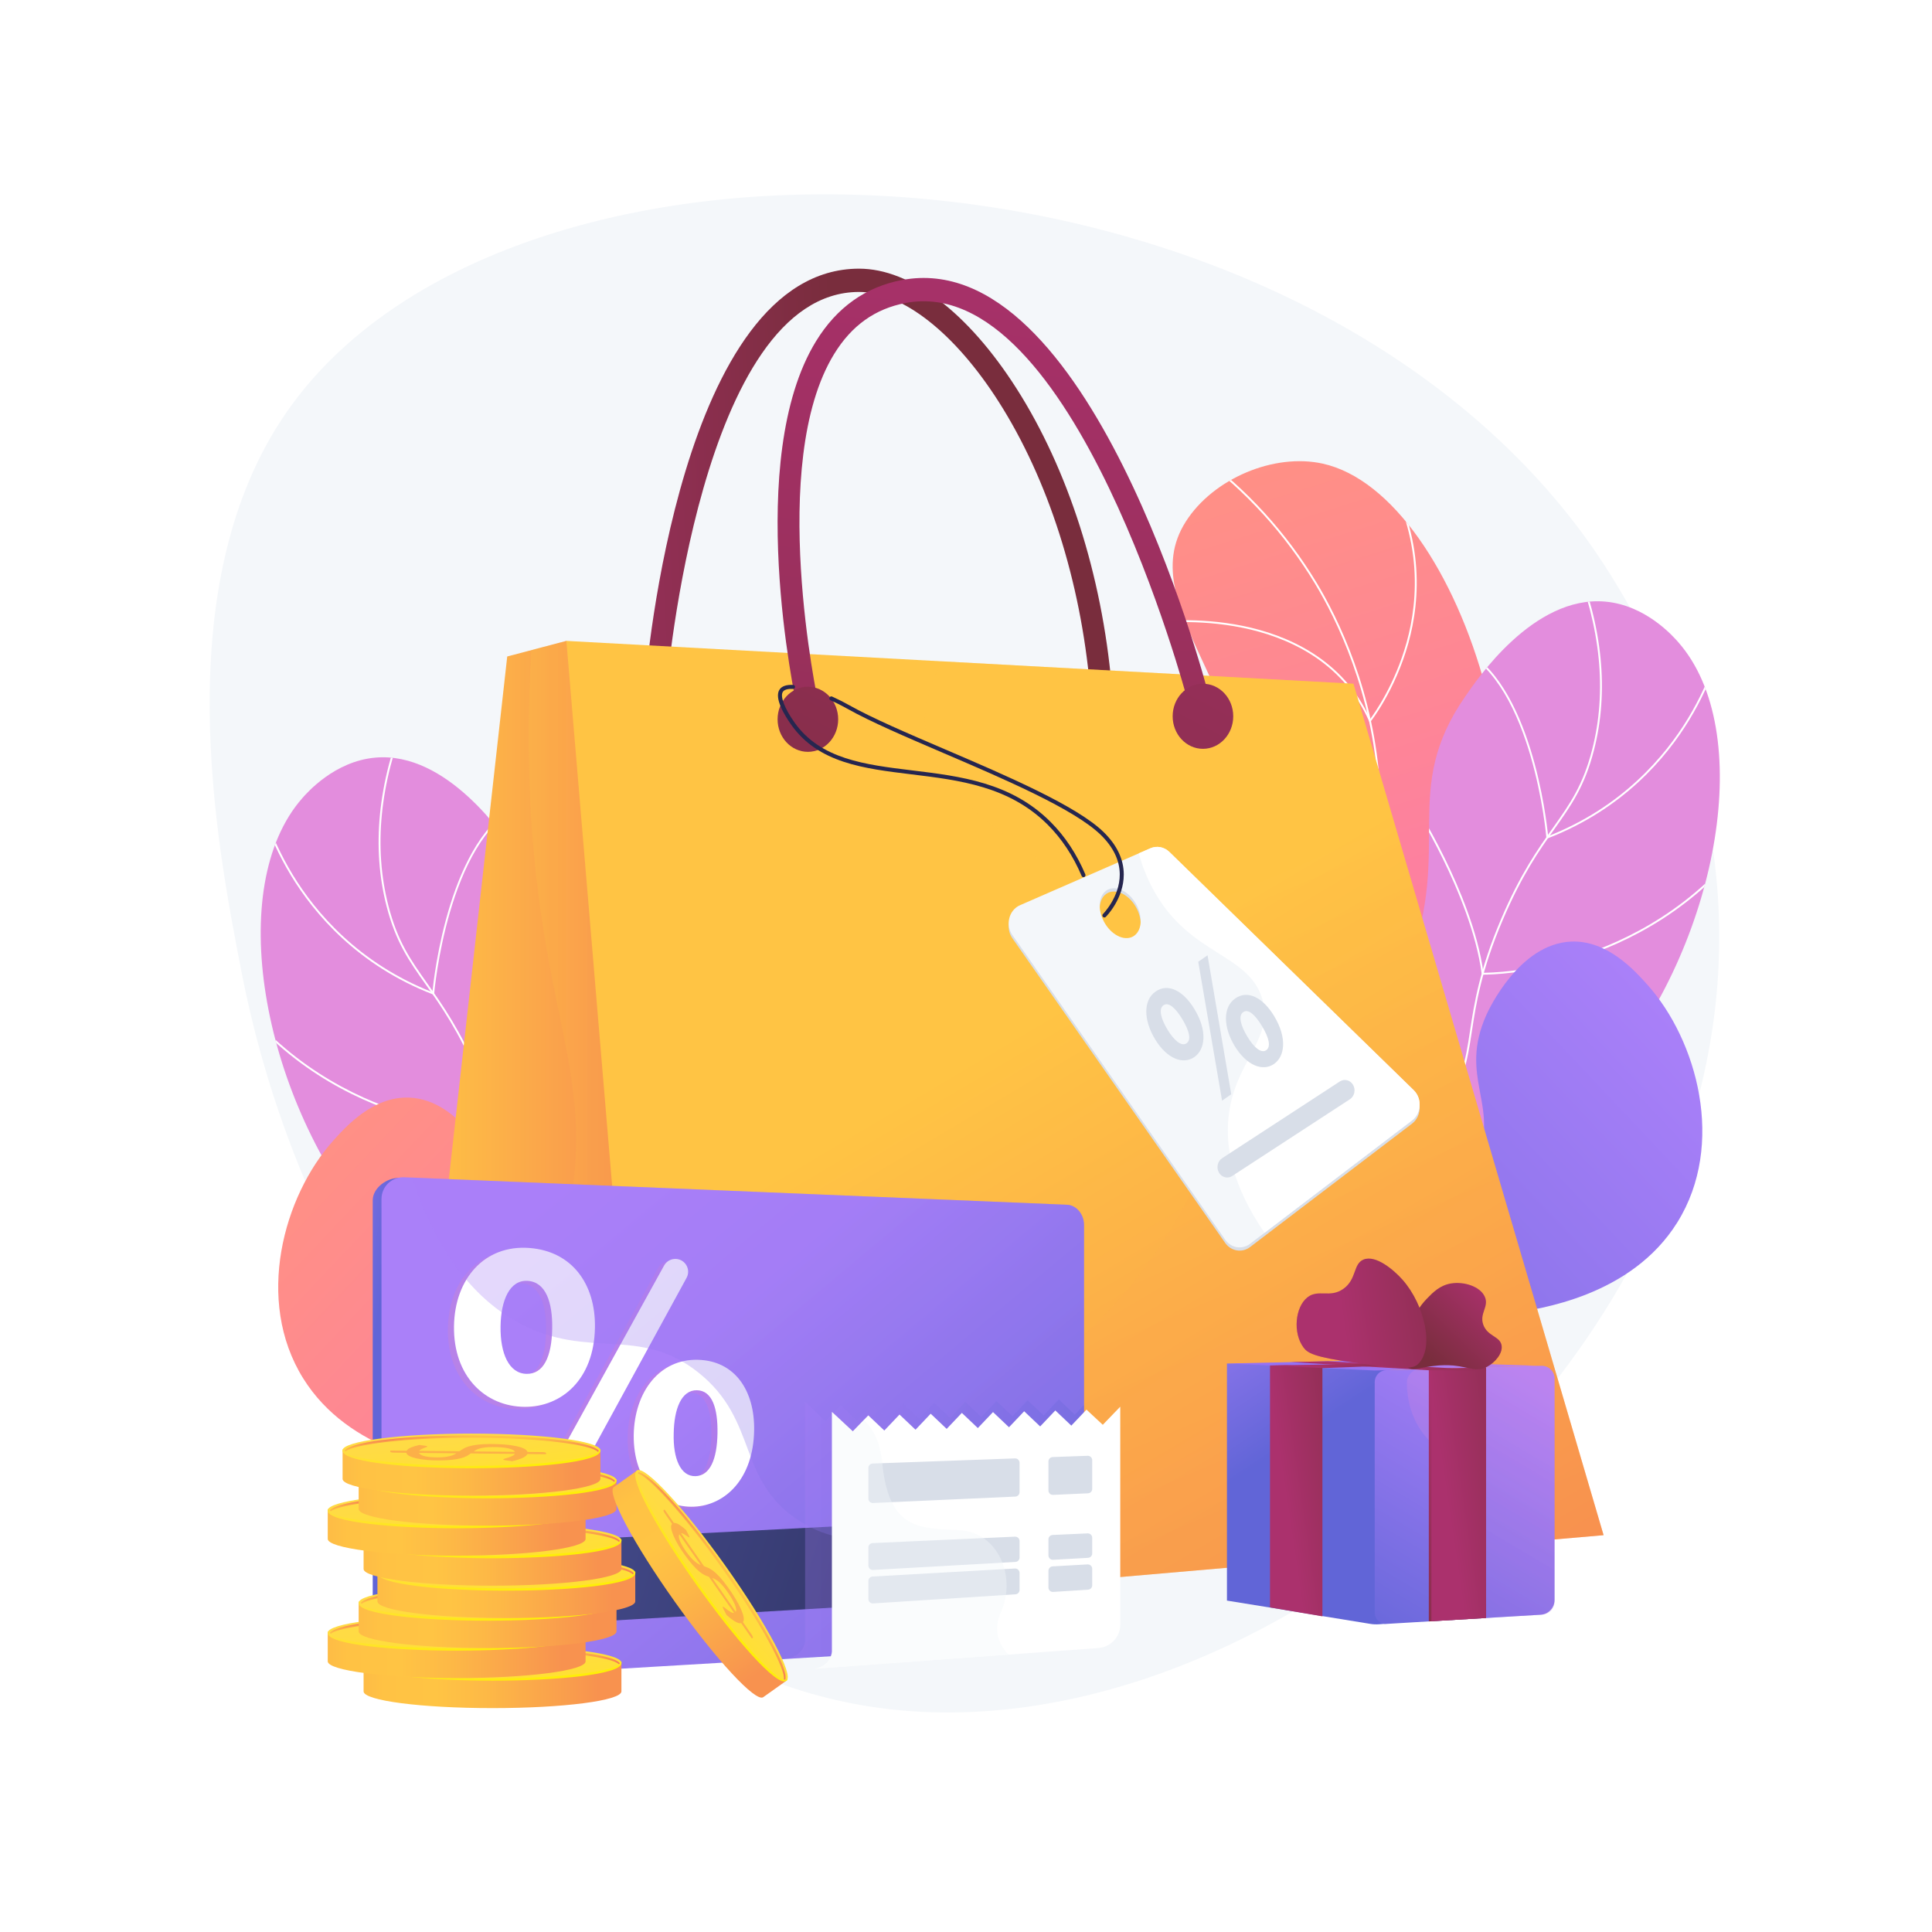 <?xml version="1.0" encoding="UTF-8"?>
<svg xmlns="http://www.w3.org/2000/svg" xmlns:xlink="http://www.w3.org/1999/xlink" version="1.1" x="0px" y="0px" viewBox="0 0 3710 3710" style="enable-background:new 0 0 3710 3710;" xml:space="preserve">
<g id="Background">
	<g>
		<g>
			<rect style="fill:#FFFFFF;" width="3710" height="3710"></rect>
		</g>
	</g>
</g>
<g id="Illustration">
	<g>
		<path style="fill:#F4F7FA;" d="M3012.83,990.375C2407.096,227.55,973.039,184.913,551.37,789.95    c-232.337,333.372-135.249,831.705-87.345,1077.584c88.155,452.482,305.534,743.779,353.001,805.568    c115.176,149.93,394.937,514.113,815.862,597.361c719.215,142.242,1616.634-581.977,1666.354-1399.057    C3327.905,1400.339,3065.199,1056.325,3012.83,990.375z"></path>
		<g>
			<g>
				<g>
					<defs>
						<path id="SVGID_1_" d="M2621.778,2850.194c-86.652-99.341-199.676-259.146-237.281-473.742        c-43.18-246.415,52.547-339.865,54.039-623.421c2.13-404.768-269.259-582.514-161.326-751.609        c52.635-82.46,169.349-131.882,263.002-111.067c267.198,59.388,480.387,720.225,259.764,1106.622        c-99.78,174.756-233.994,215.807-283.017,408.063C2473.642,2574.922,2553.045,2741.274,2621.778,2850.194z"></path>
					</defs>
					
						<linearGradient id="SVGID_00000097477391347869467750000003961290709588427939_" gradientUnits="userSpaceOnUse" x1="2321.579" y1="913.673" x2="2842.368" y2="2570.728">
						<stop offset="0" style="stop-color:#FF9085"></stop>
						<stop offset="1" style="stop-color:#FB6FBB"></stop>
					</linearGradient>
					
						<use xlink:href="#SVGID_1_" style="overflow:visible;fill:url(#SVGID_00000097477391347869467750000003961290709588427939_);"></use>
					<clipPath id="SVGID_00000171677244804486388930000006749063959587402387_">
						<use xlink:href="#SVGID_1_" style="overflow:visible;"></use>
					</clipPath>
					<g style="clip-path:url(#SVGID_00000171677244804486388930000006749063959587402387_);">
						<path style="fill:#FFFFFF;" d="M2472.081,2570.304c-8.211-53.918-11.795-108.832-10.654-163.215        c2.626-125.006,30.09-204.66,64.86-305.506c22.592-65.522,48.197-139.786,71.442-240.514        c43.482-188.416,54.476-252.758,49-346.434c-10.843-185.513-80.807-326.348-121.548-393.788        c-57.79-95.668-132.991-178.164-223.512-245.197l2.156-2.906c90.899,67.315,166.417,150.159,224.453,246.232        c40.913,67.726,111.171,209.158,122.06,395.448c5.504,94.129-5.511,158.643-49.085,347.459        c-23.291,100.914-48.927,175.273-71.547,240.877c-34.668,100.547-62.048,179.967-64.664,304.405        c-1.137,54.175,2.433,108.879,10.612,162.594L2472.081,2570.304z"></path>
						<path style="fill:#FFFFFF;" d="M2630.308,1387.741l-1.208-2.722c-52.321-117.831-160.702-162.592-242.411-179.393        c-88.73-18.247-166.083-8.404-166.859-8.302l-0.47-3.584c0.776-0.104,78.645-10.022,167.958,8.323        c81.931,16.828,190.42,61.515,243.84,178.71c8.832-11.858,47.723-67.035,69.922-147.015        c23.077-83.131,32.323-210.873-54.687-347.341l3.047-1.945c87.765,137.646,78.399,266.52,55.087,350.394        c-25.246,90.842-71.891,149.962-72.358,150.548L2630.308,1387.741z"></path>
						<path style="fill:#FFFFFF;" d="M2613.964,1810.614c-1.576,0-2.433-0.021-2.499-0.023l-1.52-0.046l-0.218-1.502        c-18.738-129.511-81.597-204.182-131.029-244.016c-53.592-43.189-103.414-55.91-103.912-56.033l0.87-3.51        c0.502,0.125,50.973,12.985,105.172,56.616c49.797,40.086,113.06,115.073,132.254,244.893c0.151,0,0.316,0,0.491,0        c22.61,0,229.335-5.1,329.365-184.261l3.159,1.762c-55.638,99.656-143.666,144.948-207.712,165.397        C2677.248,1809.41,2625.702,1810.614,2613.964,1810.614z"></path>
						<path style="fill:#FFFFFF;" d="M2597.886,2086.691c-38.743,0-61.929-7.974-62.227-8.079l-1.222-0.432l0.014-1.295        c1.601-140.277-152.52-303.582-154.078-305.214l2.619-2.496c1.562,1.639,155.728,164.965,155.085,306.416        c7.049,2.161,44.188,12.276,99.714,4.732c56.857-7.73,145.176-36.098,243.033-127.349l2.464,2.645        c-98.65,91.993-187.823,120.556-245.251,128.319C2623.315,2085.929,2609.857,2086.691,2597.886,2086.691z"></path>
					</g>
				</g>
			</g>
			<g>
				<g>
					<defs>
						<path id="SVGID_00000167392229111640340980000008354505463593133466_" d="M2427.931,2718.985        c-45.591-72.07-104.148-189.972-86.856-324.881c30.167-235.359,257.232-257.575,363.644-541.072        c85.826-228.651-16.613-334.812,109.097-515.82c21.042-30.298,130.54-194.364,268.833-181.945        c77.93,6.996,130.407,66.839,140.259,78.074c148.891,169.789,78.548,563.986-123.77,816.256        c-116.24,144.939-176.06,138.947-401.009,345.797C2565.946,2516.941,2479.342,2638.088,2427.931,2718.985z"></path>
					</defs>
					
						<linearGradient id="SVGID_00000077297918166319924990000005446262640366403256_" gradientUnits="userSpaceOnUse" x1="3262.677" y1="1149.415" x2="3948.51" y2="-92.985">
						<stop offset="0.004" style="stop-color:#E38DDD"></stop>
						<stop offset="1" style="stop-color:#9571F6"></stop>
					</linearGradient>
					
						<use xlink:href="#SVGID_00000167392229111640340980000008354505463593133466_" style="overflow:visible;fill:url(#SVGID_00000077297918166319924990000005446262640366403256_);"></use>
					<clipPath id="SVGID_00000113339244367960978310000001246168278719778233_">
						<use xlink:href="#SVGID_00000167392229111640340980000008354505463593133466_" style="overflow:visible;"></use>
					</clipPath>
					<g style="clip-path:url(#SVGID_00000113339244367960978310000001246168278719778233_);">
						<path style="fill:#FFFFFF;" d="M2441.432,2822.413c-39.807-201.609-19.292-357.06,60.971-462.034        c39.301-51.4,78.543-73.5,120.088-96.897c44.63-25.134,90.776-51.122,138.383-116.864        c46.255-63.882,53.234-109.515,62.066-167.285c7.951-52.01,17.846-116.741,59.882-215.17        c36.844-86.271,70.273-133.492,99.763-175.154c31.923-45.094,57.134-80.713,74.762-149.276        c28.799-112.009,16.639-234.875-36.139-365.184l3.349-1.359c53.079,131.043,65.288,254.669,36.293,367.445        c-17.794,69.207-43.177,105.065-75.313,150.464c-29.388,41.513-62.694,88.567-99.387,174.485        c-41.857,98.006-51.714,162.485-59.637,214.294c-8.906,58.255-15.94,104.268-62.712,168.86        c-48.066,66.384-94.568,92.57-139.535,117.894c-41.215,23.21-80.144,45.132-118.992,95.944        c-79.607,104.112-99.893,258.589-60.297,459.134L2441.432,2822.413z"></path>
						<path style="fill:#FFFFFF;" d="M2969.656,1610.802l-0.197-2.412c-0.242-2.943-25.843-295.048-165.36-361.184l1.551-3.268        c134.568,63.791,164.409,333.316,167.189,361.748c142.245-55.809,224.319-153.32,268.184-225.481        c47.768-78.589,61.739-144.786,61.873-145.444l3.545,0.727c-0.137,0.667-14.238,67.477-62.329,146.596        c-44.381,73.018-127.631,171.819-272.2,227.845L2969.656,1610.802z"></path>
						<path style="fill:#FFFFFF;" d="M2848.445,1871.618c-0.878,0-1.359-0.007-1.415-0.009l-1.555-0.03l-0.204-1.543        c-10.275-78.164-46.192-163.254-74.517-220.87c-30.705-62.466-59.328-106.968-59.615-107.41l3.04-1.962        c0.284,0.444,29.027,45.123,59.823,107.777c28.251,57.476,64.038,142.213,74.646,220.432        c11.521-0.014,85.932-1.311,180.107-30.898c94.111-29.566,227.781-94.245,330.141-234.474l2.92,2.131        c-102.975,141.074-237.441,206.115-332.11,235.837C2934.651,1870.44,2859.562,1871.618,2848.445,1871.618z"></path>
						<path style="fill:#FFFFFF;" d="M2767.154,2252.409c-65.018,0-103.544-8.781-104.407-8.988l-1.854-0.44l0.537-1.829        c49.176-167.145-77.234-355.575-78.519-357.458l2.991-2.036c1.288,1.89,127.733,190.313,79.54,358.647        c20.746,4.291,211.77,39.093,459.569-72.096l1.481,3.3C2978.695,2237.822,2850.934,2252.409,2767.154,2252.409z"></path>
					</g>
				</g>
			</g>
			<g>
				
					<linearGradient id="SVGID_00000166664762087119166320000000644164064528171446_" gradientUnits="userSpaceOnUse" x1="-271.331" y1="969.755" x2="-1502.238" y2="1980.859" gradientTransform="matrix(0.998 -0.069 0.069 0.998 3435.639 969.42)">
					<stop offset="0" style="stop-color:#AA80F9"></stop>
					<stop offset="0.996" style="stop-color:#6165D7"></stop>
				</linearGradient>
				<path style="fill:url(#SVGID_00000166664762087119166320000000644164064528171446_);" d="M2397.386,2654.304      c29.993-49.202,81.566-123.868,162.214-197.638c143.446-131.212,235.711-128.632,276.971-230.196      c42.709-105.13-35.958-157.604,17.69-277.523c4.512-10.083,63.083-136.554,162.67-140.814      c69.668-2.98,122.003,55.452,146.56,82.868c95.304,106.405,150.718,306.527,57.517,456.226      c-88.363,141.928-265.609,167.082-322.035,174.709c-98.99,13.38-134.663-12.318-234.158,3.977      C2543.818,2545.729,2453.518,2607.166,2397.386,2654.304z"></path>
			</g>
		</g>
		<g>
			<g>
				<g>
					<defs>
						<path id="SVGID_00000050622724509493424380000014942530235363335297_" d="M1375.271,3018.585        c45.591-72.069,104.148-189.972,86.856-324.881c-30.167-235.359-257.232-257.575-363.643-541.072        c-85.826-228.651,16.612-334.812-109.097-515.82c-21.042-30.298-130.54-194.363-268.833-181.945        c-77.93,6.996-130.407,66.839-140.259,78.073c-148.891,169.789-78.548,563.986,123.77,816.256        c116.24,144.939,176.059,138.947,401.009,345.797C1237.256,2816.541,1323.86,2937.688,1375.271,3018.585z"></path>
					</defs>
					
						<linearGradient id="SVGID_00000134946052605013332570000009115470086793495690_" gradientUnits="userSpaceOnUse" x1="5203.568" y1="11478.381" x2="6392.884" y2="14061.241">
						<stop offset="0.004" style="stop-color:#E38DDD"></stop>
						<stop offset="1" style="stop-color:#9571F6"></stop>
					</linearGradient>
					
						<use xlink:href="#SVGID_00000050622724509493424380000014942530235363335297_" style="overflow:visible;fill:url(#SVGID_00000134946052605013332570000009115470086793495690_);"></use>
					<clipPath id="SVGID_00000080173382999478573680000013824493198795531163_">
						<use xlink:href="#SVGID_00000050622724509493424380000014942530235363335297_" style="overflow:visible;"></use>
					</clipPath>
					<g style="clip-path:url(#SVGID_00000080173382999478573680000013824493198795531163_);">
						<path style="fill:#FFFFFF;" d="M1361.77,3122.014l-3.545-0.702c39.596-200.546,19.31-355.02-60.297-459.136        c-38.849-50.812-77.778-72.734-118.992-95.944c-44.967-25.325-91.468-51.51-139.535-117.894        c-46.771-64.592-53.806-110.605-62.712-168.86c-7.923-51.809-17.78-116.288-59.637-214.294        c-36.69-85.917-69.999-132.969-99.387-174.483c-32.137-45.399-57.52-81.257-75.314-150.466        c-28.995-112.776-16.786-236.4,36.293-367.443l3.349,1.359c-52.777,130.31-64.937,253.174-36.139,365.183        c17.629,68.565,42.843,104.184,74.763,149.279c29.494,41.66,62.919,88.881,99.763,175.15        c42.036,98.429,51.932,163.159,59.882,215.17c8.832,57.771,15.81,103.403,62.066,167.285        c47.607,65.741,93.753,91.73,138.383,116.864c41.545,23.396,80.786,45.497,120.088,96.897        C1381.063,2764.955,1401.577,2920.405,1361.77,3122.014z"></path>
						<path style="fill:#FFFFFF;" d="M833.546,1910.402l-2.257-0.874c-144.568-56.026-227.819-154.827-272.2-227.845        c-48.091-79.119-62.192-145.929-62.329-146.596l3.546-0.728c0.133,0.662,14.143,66.966,61.95,145.571        c43.861,72.119,125.922,169.573,268.107,225.356c2.78-28.432,32.621-297.957,167.189-361.748l1.552,3.268        c-139.535,66.145-165.118,358.241-165.36,361.183L833.546,1910.402z"></path>
						<path style="fill:#FFFFFF;" d="M954.76,2171.219c-11.11,0-86.203-1.178-181.265-31.022        c-94.669-29.722-229.135-94.763-332.11-235.837l2.921-2.131c102.396,140.277,236.121,204.958,330.271,234.517        c94.136,29.555,168.446,30.845,179.977,30.857c10.608-78.22,46.396-162.957,74.647-220.433        c30.796-62.654,59.538-107.333,59.823-107.777l3.04,1.962c-0.288,0.442-28.932,44.978-59.637,107.452        c-28.314,57.606-64.221,142.678-74.496,220.83l-0.204,1.543l-1.555,0.03C956.115,2171.212,955.634,2171.219,954.76,2171.219z"></path>
						<path style="fill:#FFFFFF;" d="M1036.048,2552.009c-83.78,0-211.528-14.578-359.34-80.902l1.481-3.3        c247.789,111.182,438.803,76.391,459.57,72.098c-48.193-168.335,78.252-356.756,79.54-358.646l2.991,2.036        c-1.285,1.883-127.695,190.312-78.519,357.457l0.537,1.829l-1.853,0.44        C1139.592,2543.228,1101.049,2552.009,1036.048,2552.009z"></path>
					</g>
				</g>
			</g>
			<g>
				
					<linearGradient id="SVGID_00000090259241049593892910000015320340945502231213_" gradientUnits="userSpaceOnUse" x1="2234.922" y1="1443.471" x2="1004.015" y2="2454.575" gradientTransform="matrix(-0.998 -0.069 -0.069 0.998 2900.237 969.42)">
					<stop offset="0" style="stop-color:#FF9085"></stop>
					<stop offset="1" style="stop-color:#FB6FBB"></stop>
				</linearGradient>
				<path style="fill:url(#SVGID_00000090259241049593892910000015320340945502231213_);" d="M1405.816,2953.904      c-29.993-49.202-81.566-123.868-162.214-197.638c-143.446-131.212-235.711-128.632-276.971-230.196      c-42.709-105.13,35.958-157.604-17.691-277.523c-4.512-10.083-63.083-136.554-162.67-140.814      c-69.668-2.98-122.003,55.452-146.56,82.868c-95.304,106.406-150.718,306.527-57.517,456.226      c88.363,141.927,265.609,167.082,322.035,174.709c98.99,13.38,134.662-12.318,234.158,3.977      C1259.384,2845.33,1349.684,2906.766,1405.816,2953.904z"></path>
			</g>
		</g>
		<g>
			
				<linearGradient id="SVGID_00000177462969817797928410000017738091073493927318_" gradientUnits="userSpaceOnUse" x1="877.88" y1="972.08" x2="1612.699" y2="940.131">
				<stop offset="0" style="stop-color:#AB316D"></stop>
				<stop offset="1" style="stop-color:#792D3D"></stop>
			</linearGradient>
			<path style="fill:url(#SVGID_00000177462969817797928410000017738091073493927318_);" d="M2115.966,1341.043     c-0.671,0.066-1.339,0.099-2,0.099c-10.606,0-19.669-8.662-20.696-20.233c-18.226-205.408-80.579-400.572-175.573-549.548     c-84.152-131.979-184.337-210.735-268.044-210.735c-0.096,0-0.183,0-0.28,0c-304.887,0.638-368.664,752.478-369.271,760.075     c-0.986,12.303-11.022,21.413-22.522,20.359c-11.452-1.059-19.939-11.888-18.956-24.186     c2.612-32.678,67.891-800.242,410.667-800.963c0.122,0,0.246,0,0.366,0c98.904,0,209.093,83.87,302.387,230.183     c98.909,155.122,163.783,357.752,182.667,570.567C2135.803,1328.953,2127.41,1339.87,2115.966,1341.043z"></path>
			
				<linearGradient id="SVGID_00000061454331645226175960000015379229518372499386_" gradientUnits="userSpaceOnUse" x1="801.07" y1="2168.721" x2="1488.327" y2="2168.721">
				<stop offset="0" style="stop-color:#FFC444"></stop>
				<stop offset="0.996" style="stop-color:#F36F56"></stop>
			</linearGradient>
			<path style="fill:url(#SVGID_00000061454331645226175960000015379229518372499386_);" d="M843.801,2888.493l401.35,218.246     l243.176-801.504L1087.64,1230.703l-113.618,29.922l-172.394,1543.22C797.725,2838.777,814.577,2872.601,843.801,2888.493z"></path>
			
				<linearGradient id="SVGID_00000099641276726056029300000001773812378244913552_" gradientUnits="userSpaceOnUse" x1="986.612" y1="2168.72" x2="1488.327" y2="2168.72">
				<stop offset="0" style="stop-color:#FFC444"></stop>
				<stop offset="0.996" style="stop-color:#F36F56"></stop>
			</linearGradient>
			<path style="opacity:0.3;fill:url(#SVGID_00000099641276726056029300000001773812378244913552_);" d="M1488.327,2305.234     L1087.64,1230.703l-67.017,17.649c-9.292,143.466-5.209,261.543,1.103,347.512c26.86,365.844,116.067,467.651,72.852,722.87     c-35.933,212.212-114.404,241.015-107.545,383.79c7.472,155.499,108.448,285.712,228.501,388.111l29.615,16.102     L1488.327,2305.234z"></path>
			
				<linearGradient id="SVGID_00000005262972410406333620000009554583208981440396_" gradientUnits="userSpaceOnUse" x1="1828.715" y1="2052.518" x2="3028.877" y2="4074.609">
				<stop offset="0" style="stop-color:#FFC444"></stop>
				<stop offset="0.996" style="stop-color:#F36F56"></stop>
			</linearGradient>
			<polygon style="fill:url(#SVGID_00000005262972410406333620000009554583208981440396_);" points="1087.64,1230.703      2599.057,1312.987 3079.377,2947.996 1245.151,3106.739    "></polygon>
			<g style="opacity:0.3;">
				
					<linearGradient id="SVGID_00000029040808081183700130000013664270231704982403_" gradientUnits="userSpaceOnUse" x1="1825.219" y1="1873.06" x2="2796.814" y2="4154.838">
					<stop offset="0" style="stop-color:#FFC444"></stop>
					<stop offset="0.996" style="stop-color:#F36F56"></stop>
				</linearGradient>
				<path style="fill:url(#SVGID_00000029040808081183700130000013664270231704982403_);" d="M2599.056,1312.986l-788.214-42.911      c-13.299,20.914-30.918,54.982-34.199,98.444c-19.405,257.054,511.014,340.273,558.536,655.8      c36.18,240.223-186.442,517.402-385.078,640.893c-209.279,130.107-351.082,64.218-492.622,208.664      c-62.19,63.465-100.06,142.827-122.581,225.093l1744.479-150.974L2599.056,1312.986z"></path>
			</g>
			
				<linearGradient id="SVGID_00000034047449558060755370000012631616664287515545_" gradientUnits="userSpaceOnUse" x1="2004.458" y1="306.103" x2="1684.985" y2="3033.039">
				<stop offset="0" style="stop-color:#AB316D"></stop>
				<stop offset="1" style="stop-color:#792D3D"></stop>
			</linearGradient>
			<path style="fill:url(#SVGID_00000034047449558060755370000012631616664287515545_);" d="M1551.224,1377.892     c-9.447,0-17.997-6.954-20.248-17.259c-4.254-19.474-102.573-479.628,36.06-705.455     c39.735-64.723,95.249-104.241,164.996-117.455c358.375-67.824,579.022,758.908,588.24,794.135     c3.108,11.888-3.342,24.229-14.407,27.57c-11.078,3.351-22.56-3.592-25.67-15.474c-2.16-8.232-219.355-823.178-540.931-762.194     c-58.852,11.146-103.818,43.213-137.472,98.03c-128.867,209.922-31.284,666.052-30.283,670.638     c2.625,12.018-4.322,24.049-15.511,26.871C1554.397,1377.7,1552.797,1377.892,1551.224,1377.892z"></path>
			
				<linearGradient id="SVGID_00000178180087468258114290000011162300093501288889_" gradientUnits="userSpaceOnUse" x1="2172.622" y1="199.372" x2="1248.275" y2="1957.883">
				<stop offset="0" style="stop-color:#AB316D"></stop>
				<stop offset="1" style="stop-color:#792D3D"></stop>
			</linearGradient>
			
				<ellipse style="fill:url(#SVGID_00000178180087468258114290000011162300093501288889_);" cx="1551.37" cy="1381.264" rx="58.172" ry="62.481"></ellipse>
			
				<linearGradient id="SVGID_00000058547504538164612030000008085301212582256526_" gradientUnits="userSpaceOnUse" x1="2755.061" y1="528.775" x2="1830.717" y2="2287.279">
				<stop offset="0" style="stop-color:#AB316D"></stop>
				<stop offset="1" style="stop-color:#792D3D"></stop>
			</linearGradient>
			
				<ellipse style="fill:url(#SVGID_00000058547504538164612030000008085301212582256526_);" cx="2310.003" cy="1375.468" rx="58.172" ry="62.481"></ellipse>
			<path style="fill:#D8DEE8;" d="M2714.723,2099.735l-469.247-457.563c-9.891-9.644-24.055-12.343-36.431-6.94l-250.42,109.329     c-21.103,9.213-28.377,37.383-14.707,56.955l408.696,585.156c11.297,16.173,32.532,19.74,47.886,8.043l310.972-236.923     C2729.574,2144,2731.156,2115.759,2714.723,2099.735z M2178.135,1803.026c-15.811,11.417-40.73,1.34-55.659-22.509     c-14.929-23.849-14.213-52.438,1.598-63.856c15.811-11.417,40.73-1.34,55.659,22.509     C2194.662,1763.02,2193.946,1791.608,2178.135,1803.026z"></path>
			<path style="fill:#F4F7FA;" d="M2714.723,2093.49l-469.247-457.563c-9.891-9.644-24.055-12.343-36.431-6.94l-250.42,109.329     c-21.103,9.213-28.377,37.383-14.707,56.955l408.696,585.156c11.297,16.174,32.532,19.74,47.886,8.043l310.972-236.923     C2729.574,2137.755,2731.156,2109.514,2714.723,2093.49z M2178.135,1796.781c-15.811,11.417-40.73,1.34-55.659-22.509     c-14.929-23.849-14.213-52.438,1.598-63.856c15.811-11.417,40.73-1.34,55.659,22.509     C2194.662,1756.775,2193.946,1785.364,2178.135,1796.781z"></path>
			<g>
				<path style="fill:#26264F;" d="M2080.612,1684.411c-1.498,0-2.923-0.881-3.545-2.348      c-16.256-38.322-38.181-71.422-65.168-98.384c-73.944-73.876-169.43-85.493-261.773-96.727      c-91.886-11.179-178.678-21.737-230.522-94.86c-13.124-18.51-33.51-51.964-22.574-68.062c4.387-6.457,13.147-9.429,26.013-8.813      c2.124,0.1,3.763,1.903,3.664,4.026c-0.1,2.125-1.878,3.799-4.028,3.664c-6.889-0.321-15.82,0.356-19.28,5.45      c-5.81,8.553,3.015,31.823,22.487,59.281c49.874,70.344,135.023,80.703,225.171,91.67      c93.638,11.391,190.462,23.17,266.284,98.923c27.69,27.666,50.17,61.588,66.813,100.826c0.831,1.957-0.083,4.216-2.04,5.047      C2081.623,1684.313,2081.113,1684.411,2080.612,1684.411z"></path>
			</g>
			<g>
				<path style="fill:#26264F;" d="M2120.693,1761.844c-0.989,0-1.978-0.379-2.729-1.134c-1.5-1.507-1.492-3.944,0.013-5.444      c0.323-0.323,32.453-32.838,32.295-76.205c-0.096-26.638-12.216-51.999-36.021-75.376      c-50.48-49.572-184.417-106.984-302.587-157.638c-72.126-30.917-140.253-60.12-184.99-85.299      c-10.147-5.712-20.878-11.134-31.901-16.116c-1.936-0.875-2.797-3.156-1.921-5.093c0.874-1.937,3.154-2.8,5.094-1.922      c11.226,5.075,22.162,10.6,32.504,16.422c44.376,24.976,112.317,54.099,184.246,84.932      c118.794,50.921,253.438,108.636,304.949,159.222c25.35,24.893,38.245,52.118,38.325,80.917      c0.132,46.619-33.151,80.21-34.568,81.617C2122.653,1761.472,2121.672,1761.844,2120.693,1761.844z"></path>
			</g>
			<path style="fill:#FFFFFF;" d="M2714.723,2093.49l-469.248-457.563c-9.891-9.644-24.055-12.342-36.43-6.94l-22.302,9.736     c5.831,21.27,14.562,45.198,27.883,69.626c69.316,127.1,183.034,121.617,209.309,209.825     c23.285,78.173-54.822,120.112-65.118,229.808c-5.145,54.809,6.598,127.717,69.497,219.296l283.157-215.732     C2729.574,2137.754,2731.156,2109.514,2714.723,2093.49z"></path>
			<g>
				<path style="fill:#D8DEE8;" d="M2293.656,1937.744c25.703,42.506,20.387,77.766-0.092,92.051      c-21.568,15.045-52.548,3.772-75.604-34.36c-21.925-36.254-23.087-74.55,1.094-91.419      C2243.453,1886.996,2272.677,1903.05,2293.656,1937.744z M2241.821,1977.012c12.854,21.254,27.124,33.073,36.711,26.386      c9.365-6.535,5.628-23.477-8.169-46.295c-12.474-20.628-26.036-33.832-36.275-26.689      C2224.283,1937.254,2229.539,1956.698,2241.821,1977.012z M2346.713,2113.596l-45.745-266.722l17.863-12.462l45.53,266.872      L2346.713,2113.596z M2446.642,1951.008c25.703,42.508,20.387,77.77-0.09,92.055c-21.35,14.894-52.329,3.618-75.606-34.361      c-21.925-36.258-23.087-74.551,1.096-91.421C2396.443,1900.261,2425.665,1916.314,2446.642,1951.008z M2395.025,1990.126      c12.635,21.406,26.906,33.227,36.493,26.54c9.367-6.535,5.626-23.48-8.171-46.296c-12.474-20.628-25.814-33.984-36.055-26.841      C2377.273,1950.519,2382.74,1969.81,2395.025,1990.126z"></path>
			</g>
			<path style="fill:#D8DEE8;" d="M2356.543,2261.15c-6.286,0-12.421-3.422-15.923-9.616c-5.33-9.432-2.532-21.725,6.25-27.452     l225.974-147.338c8.783-5.72,20.227-2.715,25.56,6.713c5.331,9.433,2.532,21.725-6.25,27.453l-225.974,147.338     C2363.164,2260.213,2359.832,2261.15,2356.543,2261.15z"></path>
		</g>
		<g>
			<g>
				
					<linearGradient id="SVGID_00000016059971617738243660000002113513692448563351_" gradientUnits="userSpaceOnUse" x1="495.455" y1="2628.03" x2="706.126" y2="2661.887">
					<stop offset="0" style="stop-color:#AA80F9"></stop>
					<stop offset="0.996" style="stop-color:#6165D7"></stop>
				</linearGradient>
				<path style="fill:url(#SVGID_00000016059971617738243660000002113513692448563351_);" d="M2058.299,3112.728      c0,20.519-14.568,38.171-32.441,39.231l-1259.35,76.921c-23.858,1.414-50.789-18.771-50.789-42.623v-881.323      c0-23.852,27.579-43.906,51.437-42.917l1258.702,53.88c17.874,0.741,32.441,18.134,32.441,38.652V3112.728z"></path>
				
					<linearGradient id="SVGID_00000056390097449194454950000018358027588269747330_" gradientUnits="userSpaceOnUse" x1="1283.711" y1="2622.691" x2="2156.492" y2="3664.761">
					<stop offset="0" style="stop-color:#AA80F9"></stop>
					<stop offset="0.996" style="stop-color:#6165D7"></stop>
				</linearGradient>
				<path style="fill:url(#SVGID_00000056390097449194454950000018358027588269747330_);" d="M2081.647,3114.167      c0,20.618-14.638,38.355-32.598,39.42l-1272.8,75.452c-23.973,1.421-43.677-17.02-43.677-40.987v-885.587      c0-23.967,19.703-42.759,43.677-41.765l1272.8,52.78c17.961,0.745,32.598,18.221,32.598,38.84V3114.167z"></path>
				<g>
					
						<linearGradient id="SVGID_00000121966654792838778820000011286642214589885355_" gradientUnits="userSpaceOnUse" x1="1061.541" y1="2913.129" x2="2205.185" y2="3274.28">
						<stop offset="0" style="stop-color:#444B8C"></stop>
						<stop offset="0.996" style="stop-color:#26264F"></stop>
					</linearGradient>
					<polygon style="fill:url(#SVGID_00000121966654792838778820000011286642214589885355_);" points="2081.647,2906.557        732.572,2975.767 732.572,3137.955 2081.647,3058.765      "></polygon>
				</g>
				<g>
					<g style="opacity:0.15;">
						
							<linearGradient id="SVGID_00000150062377945526637290000013627850810082806932_" gradientUnits="userSpaceOnUse" x1="890.635" y1="2653.513" x2="1469.941" y2="2653.513" gradientTransform="matrix(1 0.015 -0.015 1 8.038 -12.901)">
							<stop offset="0" style="stop-color:#FF9085"></stop>
							<stop offset="1" style="stop-color:#FB6FBB"></stop>
						</linearGradient>
						<path style="fill:url(#SVGID_00000150062377945526637290000013627850810082806932_);" d="M1130.727,2553.551        c-1.523,100.644-64.471,152.947-134.552,152.678c-76.358-0.293-137.565-58.837-136.111-154.964        c1.383-91.4,58.961-156.514,144.514-150.123C1087.587,2407.343,1131.97,2471.409,1130.727,2553.551z M949.456,2551.621        c-0.794,52.503,16.385,90.664,49.948,91.286c32.303,0.599,48.406-32.312,49.239-87.393c0.754-49.8-12.02-89.083-47.294-91.199        C967.028,2462.256,950.216,2501.434,949.456,2551.621z M1020.314,2875.186l243.192-440.312        c4.651-8.421,13.782-13.36,23.376-12.643h0c17.836,1.332,28.339,20.645,19.763,36.341l-240.502,440.193        c-4.129,7.556-11.906,12.405-20.509,12.786l-2.69,0.119C1023.741,2912.52,1011.02,2892.012,1020.314,2875.186z         M1436.427,2751.101c-1.411,93.214-55.443,144.217-115.398,146.85c-64.487,2.832-116.509-48.585-115.855-137.172        c1.275-84.249,50.357-146.871,123.356-144.911C1399.571,2617.776,1437.578,2675.021,1436.427,2751.101z M1281.968,2757.219        c-1.395,48.478,13.225,82.965,41.887,82.126c27.619-0.808,41.433-31.903,42.204-82.845        c0.697-46.057-9.557-81.778-39.708-82.145C1296.396,2673.99,1282.669,2710.892,1281.968,2757.219z"></path>
					</g>
					<g>
						<path style="fill:#FFFFFF;" d="M1142.472,2548.865c-1.523,100.644-64.471,152.947-134.552,152.678        c-76.358-0.293-137.565-58.837-136.111-154.964c1.383-91.399,58.961-156.514,144.514-150.123        C1099.332,2402.656,1143.715,2466.723,1142.472,2548.865z M961.201,2546.934c-0.794,52.503,16.385,90.664,49.948,91.286        c32.303,0.598,48.406-32.312,49.239-87.393c0.754-49.8-12.02-89.083-47.294-91.199        C978.773,2457.569,961.961,2496.747,961.201,2546.934z M1032.059,2870.5l243.192-440.312        c4.651-8.421,13.782-13.36,23.376-12.643h0c17.837,1.333,28.339,20.645,19.763,36.341l-240.502,440.193        c-4.129,7.556-11.906,12.406-20.509,12.786l-2.69,0.119C1035.486,2907.834,1022.765,2887.325,1032.059,2870.5z         M1448.172,2746.415c-1.411,93.214-55.443,144.217-115.398,146.85c-64.487,2.832-116.509-48.584-115.855-137.171        c1.275-84.249,50.357-146.871,123.356-144.911C1411.316,2613.089,1449.323,2670.335,1448.172,2746.415z M1293.713,2752.532        c-1.395,48.478,13.225,82.964,41.887,82.126c27.619-0.808,41.433-31.903,42.204-82.845        c0.697-46.057-9.557-81.778-39.708-82.145C1308.141,2669.304,1294.414,2706.206,1293.713,2752.532z"></path>
					</g>
				</g>
				
					<linearGradient id="SVGID_00000157286486579478903520000002427652383812749234_" gradientUnits="userSpaceOnUse" x1="1253.434" y1="2116.371" x2="2126.216" y2="3158.441">
					<stop offset="0" style="stop-color:#AA80F9"></stop>
					<stop offset="0.996" style="stop-color:#6165D7"></stop>
				</linearGradient>
				<path style="opacity:0.3;fill:url(#SVGID_00000157286486579478903520000002427652383812749234_);" d="M2049.049,2313.48      l-1258.14-52.173c56.786,168.164,138.111,243.492,207.954,280.363c132.979,70.201,228.352,3.161,342.341,94.05      c116.942,93.243,72.434,208.35,195.623,285.911c92.588,58.294,152.268,15.017,248.291,67.716      c71.123,39.033,115.552,105.133,143.976,171.351l119.955-7.111c17.961-1.065,32.599-18.802,32.599-39.42V2352.32      C2081.647,2331.701,2067.009,2314.225,2049.049,2313.48z"></path>
				
					<linearGradient id="SVGID_00000013895052222242535260000001825002748045151919_" gradientUnits="userSpaceOnUse" x1="1512.64" y1="2936.189" x2="2081.647" y2="2936.189">
					<stop offset="0" style="stop-color:#AA80F9"></stop>
					<stop offset="0.996" style="stop-color:#6165D7"></stop>
				</linearGradient>
				<path style="opacity:0.3;fill:url(#SVGID_00000013895052222242535260000001825002748045151919_);" d="M2063.925,2716.529      l-30.699-29.129l-29.129,30.699l-30.699-29.129l-29.129,30.699l-30.699-29.129l-29.129,30.698l-30.699-29.129l-29.129,30.698      l-30.698-29.129l-29.129,30.699l-30.699-29.129l-29.129,30.698l-30.699-29.129l-29.129,30.698l-30.699-29.129l-29.129,30.698      l-39.225-37.219c0,14.859,0,459.846,0,459.846s-1.604,26.337-33.441,33.265l542.943-39.804c6.196-0.461,12-2.202,17.211-4.905      c5.472-7.038,8.854-16.228,8.854-26.102v-416.316L2063.925,2716.529z"></path>
			</g>
			<g>
				<path style="fill:#FFFFFF;" d="M2151.207,2701.277v418.886c0,23.375-18.616,42.793-41.917,44.513l-172.167,12.612      l-372.006,27.203c31.845-6.935,32.529-33.269,32.529-33.269s0-444.98,0-459.848l40.002,37.226l20.954-21.674l8.757-9.025      l30.796,29.126l29.175-30.698l30.723,29.126l29.139-30.698l30.705,29.126l29.13-30.698l30.7,29.127l29.127-30.699l30.698,29.127      l29.146-30.698l30.699,29.126l29.127-30.698l30.699,29.145l29.126-30.717l31.284,29.145L2151.207,2701.277z"></path>
				<g>
					<path style="fill:#D8DEE8;" d="M2088.529,2944.552l-67.144,3.027c-4.516,0.204-8.073,3.924-8.073,8.445v30.816       c0,4.856,4.081,8.713,8.929,8.44l67.144-3.785c4.477-0.252,7.978-3.956,7.978-8.44v-30.059       C2097.363,2948.179,2093.342,2944.335,2088.529,2944.552z"></path>
					<path style="fill:#D8DEE8;" d="M2088.434,3004.111l-67.144,3.785c-4.477,0.252-7.978,3.956-7.978,8.44v32.179       c0,4.881,4.122,8.748,8.992,8.437l67.144-4.286c4.451-0.284,7.915-3.977,7.915-8.436v-31.677       C2097.363,3007.696,2093.282,3003.838,2088.434,3004.111z"></path>
					<path style="fill:#D8DEE8;" d="M2097.363,2859.135v-55.14c0-4.788-3.973-8.62-8.758-8.448l-67.144,2.417       c-4.547,0.164-8.15,3.897-8.15,8.448v55.751c0,4.818,4.021,8.662,8.835,8.445l67.144-3.028       C2093.806,2867.376,2097.363,2863.656,2097.363,2859.135z"></path>
				</g>
				<g>
					<path style="fill:#D8DEE8;" d="M1949.024,2950.843l-273.4,12.327c-4.516,0.204-8.073,3.924-8.073,8.445v34.715       c0,4.856,4.082,8.714,8.929,8.44l273.4-15.411c4.477-0.252,7.978-3.956,7.978-8.44v-31.632       C1957.858,2954.47,1953.837,2950.626,1949.024,2950.843z"></path>
					<path style="fill:#D8DEE8;" d="M1948.929,3011.975l-273.4,15.411c-4.477,0.252-7.978,3.956-7.978,8.44v34.761       c0,4.881,4.122,8.748,8.992,8.437l273.4-17.453c4.451-0.284,7.915-3.977,7.915-8.436v-32.72       C1957.858,3015.559,1953.777,3011.701,1948.929,3011.975z"></path>
					<path style="fill:#D8DEE8;" d="M1957.858,2865.425v-56.408c0-4.788-3.973-8.62-8.758-8.448l-273.4,9.843       c-4.547,0.164-8.15,3.897-8.15,8.448v58.893c0,4.818,4.021,8.662,8.835,8.445l273.4-12.327       C1954.301,2873.667,1957.858,2869.946,1957.858,2865.425z"></path>
				</g>
				<path style="opacity:0.4;fill:#F4F7FA;" d="M1936.829,3177.288l-371.86,27.203c31.845-6.935,32.676-33.269,32.676-33.269      s0-444.98,0-459.848l40.002,37.226l20.954-21.674c17.476,15.812,31.523,41.202,35.424,81.443      c13,133.964,75.752,125.142,149.835,130.173c74.083,5.03,108.178,90.764,78.201,157.006      C1908.653,3125.174,1914.12,3155.041,1936.829,3177.288z"></path>
			</g>
		</g>
		<g>
			<g>
				
					<linearGradient id="SVGID_00000061439316412596167710000007143002482892911752_" gradientUnits="userSpaceOnUse" x1="655.862" y1="3236.547" x2="1225.464" y2="3236.547">
					<stop offset="0" style="stop-color:#FCB148"></stop>
					<stop offset="0.052" style="stop-color:#FDBA46"></stop>
					<stop offset="0.142" style="stop-color:#FFC244"></stop>
					<stop offset="0.318" style="stop-color:#FFC444"></stop>
					<stop offset="0.485" style="stop-color:#FDB946"></stop>
					<stop offset="0.775" style="stop-color:#F99C4D"></stop>
					<stop offset="0.866" style="stop-color:#F8924F"></stop>
					<stop offset="1" style="stop-color:#F8924F"></stop>
				</linearGradient>
				<path style="fill:url(#SVGID_00000061439316412596167710000007143002482892911752_);" d="M698.188,3193.029v54.909      c0,17.743,110.836,32.126,247.558,32.126s247.558-14.383,247.558-32.126v-54.909H698.188z"></path>
				
					<linearGradient id="SVGID_00000072238700320149582040000015684962927541906860_" gradientUnits="userSpaceOnUse" x1="943.28" y1="3172.383" x2="973.309" y2="3423.769">
					<stop offset="0" style="stop-color:#FFDB44"></stop>
					<stop offset="1" style="stop-color:#FEEF06"></stop>
				</linearGradient>
				<path style="fill:url(#SVGID_00000072238700320149582040000015684962927541906860_);" d="M1193.305,3193.029      c0,17.743-110.836,32.126-247.558,32.126s-247.558-14.384-247.558-32.126c0-17.743,110.836-32.126,247.558-32.126      S1193.305,3175.286,1193.305,3193.029z"></path>
				
					<linearGradient id="SVGID_00000080165106217758237930000003950656354167352716_" gradientUnits="userSpaceOnUse" x1="941.975" y1="3161.173" x2="951.197" y2="3238.377">
					<stop offset="0" style="stop-color:#FFDB44"></stop>
					<stop offset="1" style="stop-color:#FEEF06"></stop>
				</linearGradient>
				<path style="fill:url(#SVGID_00000080165106217758237930000003950656354167352716_);" d="M945.745,3227.371      c-121.085,0-247.701-11.566-247.701-33.873c0-1.225,0.437-3.378,1.662-3.378c1.225,0,0.698,1.684,0.698,2.909      c0,14.147,100.759,29.908,245.341,29.908c144.583,0,245.342-15.761,245.342-29.908c0-1.225,0.209-2.373,1.434-2.373      s0.929,1.635,0.929,2.86C1193.451,3215.823,1066.831,3227.371,945.745,3227.371z"></path>
				<g>
					<path style="fill:#FCB048;" d="M922.353,3194.819c2.429-1.681,5.014-3.339,7.781-4.976c2.74-1.635,6.311-3.113,10.635-4.433       c4.349-1.321,9.789-2.394,16.319-3.228c6.53-0.833,14.695-1.272,24.444-1.32c9.567-0.047,18.541,0.257,26.945,0.912       c8.378,0.653,15.772,1.632,22.157,2.934c6.359,1.302,11.552,2.912,15.555,4.826c3.977,1.919,6.347,4.115,7.111,6.591       l27.874,0.282c2.023,0.013,3.812,0.177,5.344,0.495c1.557,0.318,2.311,0.719,2.313,1.205l0.011,2.296l-35.835-0.345       c-1.257,2.811-4.459,5.382-9.608,7.714c-5.122,2.335-11.673,4.353-19.65,6.062l-13.051-1.814       c-1.168-0.178-2.129-0.406-2.882-0.683c-0.753-0.274-1.117-0.572-1.119-0.897c-0.002-0.441,1.006-0.944,3.026-1.51       c2.019-0.567,4.298-1.269,6.834-2.104c2.537-0.833,5.022-1.82,7.479-2.958c2.432-1.135,4.059-2.493,4.906-4.074l-84.583-0.838       c-2.222,1.635-4.729,3.24-7.47,4.819c-2.767,1.578-6.416,3-10.973,4.262c-4.557,1.263-10.23,2.286-17.02,3.076       c-6.816,0.786-15.344,1.204-25.663,1.255c-7.753,0.038-15.299-0.256-22.692-0.879c-7.393-0.626-13.957-1.561-19.693-2.807       c-5.737-1.248-10.437-2.791-14.128-4.626c-3.665-1.839-5.724-3.948-6.15-6.335l-22.948-0.236       c-2.023-0.012-3.812-0.171-5.422-0.476c-1.583-0.307-2.389-0.713-2.391-1.223l-0.011-2.295l31.375,0.299       c1.388-2.418,4.23-4.526,8.577-6.319c4.347-1.796,9.655-3.393,15.923-4.79l10.508,1.443c3.192,0.448,4.776,0.972,4.779,1.575       c0.001,0.325-0.645,0.728-1.965,1.209c-1.346,0.482-2.899,1.059-4.711,1.727c-1.786,0.671-3.545,1.455-5.226,2.358       c-1.707,0.9-2.973,1.919-3.822,3.061L922.353,3194.819z M844.945,3197.947c0.63,1.506,2.036,2.801,4.168,3.891       c2.131,1.094,4.781,1.989,7.973,2.692c3.193,0.704,6.774,1.218,10.742,1.546c3.995,0.329,8.17,0.484,12.526,0.462       c5.082-0.025,9.515-0.244,13.298-0.657c3.758-0.414,7.073-0.974,9.948-1.685c2.849-0.71,5.36-1.531,7.482-2.47       c2.121-0.939,4.009-1.956,5.715-3.053L844.945,3197.947z M1029.081,3195.895c-0.63-1.525-2.167-2.862-4.557-4.01       c-2.392-1.146-5.456-2.113-9.167-2.893c-3.712-0.783-8.045-1.364-12.999-1.745c-4.928-0.381-10.374-0.558-16.337-0.528       c-5.289,0.026-9.878,0.264-13.687,0.71c-3.81,0.449-7.125,1.048-9.948,1.806c-2.797,0.755-5.204,1.636-7.143,2.642       c-1.966,1.006-3.802,2.082-5.482,3.228L1029.081,3195.895z"></path>
				</g>
				
					<linearGradient id="SVGID_00000173862680973020768310000006391407487995543988_" gradientUnits="userSpaceOnUse" x1="718.605" y1="897.555" x2="727.794" y2="974.486" gradientTransform="matrix(-1 0 0 -1 1669.249 4127.839)">
					<stop offset="0.004" style="stop-color:#F36F56"></stop>
					<stop offset="0.306" style="stop-color:#F99C4C"></stop>
					<stop offset="0.545" style="stop-color:#FDB946"></stop>
					<stop offset="0.682" style="stop-color:#FFC444"></stop>
					<stop offset="0.804" style="stop-color:#FFC244"></stop>
					<stop offset="0.867" style="stop-color:#FEBA46"></stop>
					<stop offset="0.916" style="stop-color:#FCAD49"></stop>
					<stop offset="0.958" style="stop-color:#F99A4D"></stop>
					<stop offset="0.996" style="stop-color:#F58152"></stop>
					<stop offset="1" style="stop-color:#F57E53"></stop>
				</linearGradient>
				<path style="fill:url(#SVGID_00000173862680973020768310000006391407487995543988_);" d="M945.78,3164.381      c-110.382,0-225.314,9.712-243.698,28.516c0.719,0.663,1.388,1.371,2.009,2.115c15.495-13.055,110.397-26.199,241.689-26.199      c134.662,0,231.085,13.829,242.765,27.206c0.574-0.734,1.188-1.436,1.851-2.098      C1175.212,3174.452,1058.123,3164.381,945.78,3164.381z"></path>
			</g>
			<g>
				
					<linearGradient id="SVGID_00000077313324402105505420000004417403867310632096_" gradientUnits="userSpaceOnUse" x1="587.042" y1="3178.871" x2="1156.644" y2="3178.871">
					<stop offset="0" style="stop-color:#FCB148"></stop>
					<stop offset="0.052" style="stop-color:#FDBA46"></stop>
					<stop offset="0.142" style="stop-color:#FFC244"></stop>
					<stop offset="0.318" style="stop-color:#FFC444"></stop>
					<stop offset="0.485" style="stop-color:#FDB946"></stop>
					<stop offset="0.775" style="stop-color:#F99C4D"></stop>
					<stop offset="0.866" style="stop-color:#F8924F"></stop>
					<stop offset="1" style="stop-color:#F8924F"></stop>
				</linearGradient>
				<path style="fill:url(#SVGID_00000077313324402105505420000004417403867310632096_);" d="M629.369,3135.353v54.91      c0,17.744,110.836,32.126,247.558,32.126c136.722,0,247.558-14.383,247.558-32.126v-54.91H629.369z"></path>
				
					<linearGradient id="SVGID_00000094616692102711221830000013679852982694630548_" gradientUnits="userSpaceOnUse" x1="874.461" y1="3114.708" x2="904.489" y2="3366.093">
					<stop offset="0" style="stop-color:#FFDB44"></stop>
					<stop offset="1" style="stop-color:#FEEF06"></stop>
				</linearGradient>
				<path style="fill:url(#SVGID_00000094616692102711221830000013679852982694630548_);" d="M1124.485,3135.353      c0,17.743-110.835,32.126-247.558,32.126c-136.723,0-247.558-14.383-247.558-32.126c0-17.742,110.836-32.126,247.558-32.126      C1013.649,3103.227,1124.485,3117.611,1124.485,3135.353z"></path>
				
					<linearGradient id="SVGID_00000111893949361923410100000016399172990182689921_" gradientUnits="userSpaceOnUse" x1="873.155" y1="3103.497" x2="882.377" y2="3180.701">
					<stop offset="0" style="stop-color:#FFDB44"></stop>
					<stop offset="1" style="stop-color:#FEEF06"></stop>
				</linearGradient>
				<path style="fill:url(#SVGID_00000111893949361923410100000016399172990182689921_);" d="M876.926,3169.695      c-121.085,0-247.701-11.565-247.701-33.872c0-1.225,0.437-3.378,1.662-3.378c1.225,0,0.698,1.684,0.698,2.908      c0,14.148,100.758,29.909,245.341,29.909s245.342-15.761,245.342-29.909c0-1.225,0.209-2.372,1.434-2.372      c1.225,0,0.93,1.635,0.93,2.86C1124.631,3158.147,998.011,3169.695,876.926,3169.695z"></path>
				<g>
					<path style="fill:#FCB048;" d="M853.534,3137.144c2.429-1.682,5.014-3.339,7.78-4.977c2.74-1.636,6.311-3.113,10.635-4.434       c4.35-1.32,9.79-2.394,16.319-3.227c6.53-0.833,14.695-1.272,24.444-1.32c9.568-0.047,18.541,0.258,26.945,0.912       c8.378,0.653,15.773,1.633,22.157,2.934c6.359,1.302,11.553,2.912,15.555,4.825c3.977,1.92,6.347,4.115,7.111,6.591       l27.874,0.282c2.023,0.012,3.813,0.176,5.344,0.494c1.558,0.318,2.311,0.719,2.313,1.206l0.011,2.295l-35.835-0.345       c-1.257,2.811-4.459,5.382-9.608,7.714c-5.122,2.334-11.672,4.353-19.65,6.062l-13.051-1.815       c-1.168-0.178-2.128-0.405-2.881-0.682c-0.754-0.274-1.118-0.572-1.12-0.897c-0.002-0.442,1.007-0.944,3.026-1.509       c2.02-0.568,4.298-1.27,6.835-2.105c2.537-0.833,5.021-1.819,7.479-2.957c2.432-1.136,4.059-2.493,4.906-4.074l-84.583-0.839       c-2.222,1.635-4.729,3.241-7.47,4.82c-2.767,1.578-6.415,3-10.972,4.262c-4.557,1.261-10.231,2.286-17.021,3.074       c-6.815,0.786-15.344,1.204-25.663,1.255c-7.752,0.038-15.3-0.256-22.692-0.879c-7.392-0.626-13.957-1.561-19.693-2.807       c-5.736-1.248-10.437-2.791-14.128-4.626c-3.665-1.838-5.724-3.948-6.15-6.334l-22.948-0.236       c-2.022-0.013-3.812-0.171-5.422-0.477c-1.583-0.306-2.389-0.713-2.391-1.222l-0.011-2.295l31.376,0.299       c1.388-2.418,4.23-4.526,8.577-6.319c4.347-1.796,9.655-3.393,15.923-4.79l10.508,1.443c3.191,0.448,4.775,0.973,4.779,1.575       c0.002,0.326-0.645,0.728-1.965,1.21c-1.346,0.481-2.898,1.058-4.711,1.727c-1.786,0.671-3.545,1.455-5.226,2.358       c-1.707,0.9-2.972,1.919-3.822,3.061L853.534,3137.144z M776.126,3140.272c0.63,1.505,2.036,2.8,4.168,3.89       c2.132,1.093,4.781,1.989,7.974,2.692c3.193,0.703,6.774,1.218,10.742,1.547c3.995,0.328,8.17,0.483,12.525,0.462       c5.082-0.025,9.515-0.245,13.298-0.657c3.758-0.414,7.074-0.974,9.949-1.684c2.849-0.71,5.359-1.533,7.481-2.471       c2.122-0.939,4.009-1.955,5.716-3.053L776.126,3140.272z M960.261,3138.219c-0.63-1.526-2.166-2.862-4.557-4.01       c-2.391-1.146-5.455-2.113-9.167-2.894c-3.711-0.783-8.044-1.364-12.998-1.744c-4.929-0.381-10.375-0.558-16.338-0.529       c-5.29,0.026-9.878,0.263-13.687,0.71c-3.809,0.449-7.125,1.048-9.948,1.806c-2.796,0.755-5.204,1.636-7.143,2.642       c-1.966,1.006-3.802,2.082-5.481,3.228L960.261,3138.219z"></path>
				</g>
				
					<linearGradient id="SVGID_00000083800476736383650330000017906260112769925270_" gradientUnits="userSpaceOnUse" x1="787.425" y1="955.231" x2="796.615" y2="1032.162" gradientTransform="matrix(-1 0 0 -1 1669.249 4127.839)">
					<stop offset="0.004" style="stop-color:#F36F56"></stop>
					<stop offset="0.306" style="stop-color:#F99C4C"></stop>
					<stop offset="0.545" style="stop-color:#FDB946"></stop>
					<stop offset="0.682" style="stop-color:#FFC444"></stop>
					<stop offset="0.804" style="stop-color:#FFC244"></stop>
					<stop offset="0.867" style="stop-color:#FEBA46"></stop>
					<stop offset="0.916" style="stop-color:#FCAD49"></stop>
					<stop offset="0.958" style="stop-color:#F99A4D"></stop>
					<stop offset="0.996" style="stop-color:#F58152"></stop>
					<stop offset="1" style="stop-color:#F57E53"></stop>
				</linearGradient>
				<path style="fill:url(#SVGID_00000083800476736383650330000017906260112769925270_);" d="M876.96,3106.705      c-110.382,0-225.314,9.713-243.698,28.516c0.719,0.663,1.388,1.371,2.009,2.116c15.496-13.055,110.398-26.199,241.688-26.199      c134.662,0,231.085,13.829,242.765,27.205c0.574-0.734,1.187-1.436,1.851-2.097      C1106.392,3116.777,989.303,3106.705,876.96,3106.705z"></path>
			</g>
			<g>
				
					<linearGradient id="SVGID_00000115510739442470760460000012682953662306249401_" gradientUnits="userSpaceOnUse" x1="646.424" y1="3121.364" x2="1216.026" y2="3121.364">
					<stop offset="0" style="stop-color:#FCB148"></stop>
					<stop offset="0.052" style="stop-color:#FDBA46"></stop>
					<stop offset="0.142" style="stop-color:#FFC244"></stop>
					<stop offset="0.318" style="stop-color:#FFC444"></stop>
					<stop offset="0.485" style="stop-color:#FDB946"></stop>
					<stop offset="0.775" style="stop-color:#F99C4D"></stop>
					<stop offset="0.866" style="stop-color:#F8924F"></stop>
					<stop offset="1" style="stop-color:#F8924F"></stop>
				</linearGradient>
				<path style="fill:url(#SVGID_00000115510739442470760460000012682953662306249401_);" d="M688.75,3077.846v54.909      c0,17.744,110.836,32.126,247.559,32.126c136.722,0,247.558-14.383,247.558-32.126v-54.909H688.75z"></path>
				
					<linearGradient id="SVGID_00000032611704423358048340000013514972650171014805_" gradientUnits="userSpaceOnUse" x1="933.843" y1="3057.201" x2="963.871" y2="3308.586">
					<stop offset="0" style="stop-color:#FFDB44"></stop>
					<stop offset="1" style="stop-color:#FEEF06"></stop>
				</linearGradient>
				<path style="fill:url(#SVGID_00000032611704423358048340000013514972650171014805_);" d="M1183.867,3077.846      c0,17.743-110.835,32.126-247.558,32.126c-136.723,0-247.559-14.383-247.559-32.126c0-17.743,110.836-32.126,247.559-32.126      C1073.032,3045.72,1183.867,3060.104,1183.867,3077.846z"></path>
				
					<linearGradient id="SVGID_00000121997649531009294800000013654370370984873130_" gradientUnits="userSpaceOnUse" x1="932.537" y1="3045.99" x2="941.76" y2="3123.195">
					<stop offset="0" style="stop-color:#FFDB44"></stop>
					<stop offset="1" style="stop-color:#FEEF06"></stop>
				</linearGradient>
				<path style="fill:url(#SVGID_00000121997649531009294800000013654370370984873130_);" d="M936.308,3112.188      c-121.085,0-247.702-11.565-247.702-33.872c0-1.225,0.437-3.378,1.662-3.378c1.225,0,0.698,1.684,0.698,2.909      c0,14.147,100.758,29.909,245.342,29.909s245.341-15.762,245.341-29.909c0-1.225,0.209-2.373,1.434-2.373      c1.225,0,0.93,1.635,0.93,2.86C1184.014,3100.641,1057.394,3112.188,936.308,3112.188z"></path>
				<g>
					<path style="fill:#FCB048;" d="M912.916,3079.637c2.429-1.681,5.013-3.339,7.78-4.977c2.741-1.635,6.311-3.113,10.635-4.434       c4.35-1.32,9.789-2.394,16.319-3.227c6.53-0.833,14.695-1.272,24.444-1.32c9.568-0.047,18.541,0.258,26.945,0.912       c8.378,0.652,15.773,1.633,22.157,2.934c6.359,1.302,11.553,2.913,15.555,4.825c3.976,1.92,6.347,4.115,7.11,6.591       l27.874,0.282c2.023,0.012,3.813,0.177,5.344,0.494c1.557,0.318,2.311,0.719,2.313,1.206l0.011,2.295l-35.835-0.345       c-1.257,2.811-4.459,5.382-9.608,7.714c-5.122,2.335-11.672,4.353-19.65,6.062l-13.051-1.815       c-1.167-0.178-2.128-0.405-2.881-0.682c-0.754-0.274-1.118-0.572-1.12-0.897c-0.002-0.442,1.007-0.945,3.026-1.509       c2.02-0.568,4.298-1.27,6.835-2.105c2.537-0.833,5.021-1.819,7.478-2.958c2.432-1.136,4.059-2.493,4.907-4.074l-84.583-0.839       c-2.222,1.635-4.729,3.241-7.47,4.82c-2.766,1.578-6.415,3-10.972,4.262c-4.557,1.262-10.231,2.286-17.02,3.074       c-6.815,0.787-15.344,1.204-25.663,1.255c-7.753,0.038-15.3-0.256-22.693-0.879c-7.392-0.626-13.957-1.562-19.693-2.807       c-5.736-1.248-10.437-2.791-14.128-4.626c-3.665-1.838-5.724-3.948-6.151-6.334l-22.948-0.236       c-2.023-0.012-3.813-0.171-5.422-0.477c-1.583-0.306-2.389-0.712-2.391-1.222l-0.011-2.295l31.376,0.299       c1.388-2.418,4.23-4.527,8.577-6.319c4.346-1.796,9.655-3.393,15.922-4.79l10.508,1.443c3.191,0.448,4.775,0.972,4.779,1.575       c0.001,0.326-0.645,0.728-1.965,1.21c-1.346,0.482-2.899,1.058-4.711,1.727c-1.786,0.671-3.545,1.455-5.226,2.358       c-1.707,0.9-2.972,1.919-3.822,3.061L912.916,3079.637z M835.508,3082.765c0.63,1.505,2.036,2.8,4.168,3.891       c2.131,1.093,4.78,1.989,7.973,2.692c3.193,0.703,6.774,1.218,10.742,1.547c3.995,0.328,8.17,0.483,12.526,0.462       c5.082-0.025,9.515-0.245,13.298-0.657c3.758-0.414,7.073-0.974,9.949-1.684c2.849-0.71,5.36-1.533,7.481-2.471       c2.121-0.939,4.009-1.956,5.715-3.053L835.508,3082.765z M1019.643,3080.713c-0.629-1.526-2.166-2.862-4.557-4.01       c-2.391-1.146-5.456-2.113-9.167-2.893c-3.712-0.783-8.044-1.365-12.999-1.745c-4.929-0.381-10.375-0.558-16.337-0.529       c-5.29,0.026-9.878,0.264-13.687,0.71c-3.809,0.449-7.125,1.048-9.948,1.807c-2.796,0.755-5.204,1.636-7.143,2.642       c-1.966,1.006-3.802,2.081-5.481,3.227L1019.643,3080.713z"></path>
				</g>
				
					<linearGradient id="SVGID_00000109011037649279526160000013841415761415056264_" gradientUnits="userSpaceOnUse" x1="728.043" y1="1012.738" x2="737.232" y2="1089.669" gradientTransform="matrix(-1 0 0 -1 1669.249 4127.839)">
					<stop offset="0.004" style="stop-color:#F36F56"></stop>
					<stop offset="0.306" style="stop-color:#F99C4C"></stop>
					<stop offset="0.545" style="stop-color:#FDB946"></stop>
					<stop offset="0.682" style="stop-color:#FFC444"></stop>
					<stop offset="0.804" style="stop-color:#FFC244"></stop>
					<stop offset="0.867" style="stop-color:#FEBA46"></stop>
					<stop offset="0.916" style="stop-color:#FCAD49"></stop>
					<stop offset="0.958" style="stop-color:#F99A4D"></stop>
					<stop offset="0.996" style="stop-color:#F58152"></stop>
					<stop offset="1" style="stop-color:#F57E53"></stop>
				</linearGradient>
				<path style="fill:url(#SVGID_00000109011037649279526160000013841415761415056264_);" d="M936.342,3049.198      c-110.382,0-225.314,9.713-243.698,28.516c0.719,0.663,1.388,1.371,2.009,2.116c15.495-13.056,110.397-26.199,241.688-26.199      c134.662,0,231.085,13.829,242.765,27.205c0.574-0.734,1.187-1.436,1.851-2.098      C1165.774,3059.27,1048.685,3049.198,936.342,3049.198z"></path>
			</g>
			<g>
				
					<linearGradient id="SVGID_00000084507457479451286880000001031826169192330914_" gradientUnits="userSpaceOnUse" x1="682.459" y1="3063.689" x2="1252.061" y2="3063.689">
					<stop offset="0" style="stop-color:#FCB148"></stop>
					<stop offset="0.052" style="stop-color:#FDBA46"></stop>
					<stop offset="0.142" style="stop-color:#FFC244"></stop>
					<stop offset="0.318" style="stop-color:#FFC444"></stop>
					<stop offset="0.485" style="stop-color:#FDB946"></stop>
					<stop offset="0.775" style="stop-color:#F99C4D"></stop>
					<stop offset="0.866" style="stop-color:#F8924F"></stop>
					<stop offset="1" style="stop-color:#F8924F"></stop>
				</linearGradient>
				<path style="fill:url(#SVGID_00000084507457479451286880000001031826169192330914_);" d="M724.786,3020.171v54.909      c0,17.744,110.835,32.126,247.558,32.126c136.722,0,247.558-14.383,247.558-32.126v-54.909H724.786z"></path>
				
					<linearGradient id="SVGID_00000005232914669788167250000015445253018318116256_" gradientUnits="userSpaceOnUse" x1="969.878" y1="2999.525" x2="999.907" y2="3250.91">
					<stop offset="0" style="stop-color:#FFDB44"></stop>
					<stop offset="1" style="stop-color:#FEEF06"></stop>
				</linearGradient>
				
					<ellipse style="fill:url(#SVGID_00000005232914669788167250000015445253018318116256_);" cx="972.344" cy="3020.171" rx="247.558" ry="32.126"></ellipse>
				
					<linearGradient id="SVGID_00000101068875503576613590000012735528939646050969_" gradientUnits="userSpaceOnUse" x1="968.572" y1="2988.314" x2="977.794" y2="3065.519">
					<stop offset="0" style="stop-color:#FFDB44"></stop>
					<stop offset="1" style="stop-color:#FEEF06"></stop>
				</linearGradient>
				<path style="fill:url(#SVGID_00000101068875503576613590000012735528939646050969_);" d="M972.343,3054.512      c-121.085,0-247.702-11.565-247.702-33.872c0-1.225,0.437-3.379,1.662-3.379c1.225,0,0.698,1.684,0.698,2.91      c0,14.146,100.758,29.908,245.341,29.908c144.583,0,245.342-15.761,245.342-29.908c0-1.225,0.209-2.374,1.434-2.374      s0.929,1.635,0.929,2.86C1220.048,3042.965,1093.428,3054.512,972.343,3054.512z"></path>
				<g>
					<path style="fill:#FCB048;" d="M948.95,3021.961c2.429-1.682,5.014-3.339,7.78-4.977c2.741-1.635,6.312-3.113,10.635-4.433       c4.35-1.321,9.79-2.394,16.319-3.227c6.53-0.833,14.696-1.272,24.444-1.32c9.567-0.047,18.541,0.257,26.945,0.912       c8.379,0.653,15.772,1.633,22.157,2.934c6.359,1.302,11.552,2.913,15.555,4.826c3.977,1.919,6.347,4.115,7.111,6.591       l27.875,0.282c2.023,0.014,3.813,0.177,5.344,0.495c1.557,0.318,2.311,0.719,2.313,1.205l0.011,2.296l-35.835-0.345       c-1.257,2.811-4.459,5.383-9.608,7.714c-5.122,2.334-11.673,4.353-19.65,6.063l-13.051-1.816       c-1.168-0.178-2.129-0.406-2.882-0.682c-0.753-0.274-1.117-0.572-1.119-0.897c-0.002-0.441,1.007-0.944,3.026-1.509       c2.02-0.568,4.298-1.27,6.834-2.106c2.537-0.833,5.021-1.818,7.479-2.958c2.432-1.135,4.059-2.493,4.906-4.074l-84.583-0.839       c-2.222,1.635-4.729,3.241-7.47,4.819c-2.767,1.579-6.415,3-10.973,4.262c-4.557,1.262-10.23,2.286-17.02,3.075       c-6.815,0.786-15.344,1.205-25.664,1.255c-7.752,0.038-15.299-0.257-22.692-0.879c-7.393-0.626-13.957-1.562-19.694-2.807       c-5.736-1.249-10.436-2.791-14.127-4.626c-3.665-1.839-5.724-3.948-6.15-6.335l-22.948-0.235       c-2.022-0.013-3.812-0.171-5.421-0.477c-1.583-0.306-2.389-0.713-2.392-1.223l-0.011-2.295l31.375,0.299       c1.388-2.418,4.231-4.527,8.578-6.32c4.347-1.795,9.655-3.392,15.923-4.79l10.508,1.443c3.192,0.448,4.776,0.973,4.779,1.575       c0.002,0.325-0.645,0.728-1.965,1.21c-1.346,0.482-2.899,1.059-4.711,1.727c-1.786,0.671-3.545,1.456-5.226,2.358       c-1.707,0.9-2.972,1.919-3.822,3.061L948.95,3021.961z M871.542,3025.089c0.63,1.505,2.036,2.8,4.168,3.89       c2.132,1.094,4.781,1.989,7.973,2.692c3.193,0.703,6.774,1.218,10.743,1.546c3.994,0.329,8.169,0.484,12.525,0.463       c5.082-0.025,9.514-0.245,13.298-0.657c3.758-0.415,7.074-0.974,9.949-1.684c2.848-0.71,5.36-1.532,7.481-2.471       c2.121-0.939,4.009-1.956,5.715-3.053L871.542,3025.089z M1055.678,3023.037c-0.63-1.525-2.166-2.862-4.557-4.011       c-2.391-1.146-5.455-2.113-9.167-2.893c-3.712-0.782-8.045-1.364-12.999-1.744c-4.928-0.381-10.374-0.558-16.338-0.529       c-5.289,0.026-9.877,0.263-13.687,0.71c-3.81,0.449-7.126,1.048-9.948,1.806c-2.797,0.755-5.204,1.635-7.143,2.642       c-1.966,1.006-3.802,2.082-5.481,3.228L1055.678,3023.037z"></path>
				</g>
				
					<linearGradient id="SVGID_00000126308377105168115760000003800015295754250943_" gradientUnits="userSpaceOnUse" x1="692.008" y1="1070.414" x2="701.198" y2="1147.344" gradientTransform="matrix(-1 0 0 -1 1669.249 4127.839)">
					<stop offset="0.004" style="stop-color:#F36F56"></stop>
					<stop offset="0.306" style="stop-color:#F99C4C"></stop>
					<stop offset="0.545" style="stop-color:#FDB946"></stop>
					<stop offset="0.682" style="stop-color:#FFC444"></stop>
					<stop offset="0.804" style="stop-color:#FFC244"></stop>
					<stop offset="0.867" style="stop-color:#FEBA46"></stop>
					<stop offset="0.916" style="stop-color:#FCAD49"></stop>
					<stop offset="0.958" style="stop-color:#F99A4D"></stop>
					<stop offset="0.996" style="stop-color:#F58152"></stop>
					<stop offset="1" style="stop-color:#F57E53"></stop>
				</linearGradient>
				<path style="fill:url(#SVGID_00000126308377105168115760000003800015295754250943_);" d="M972.377,2991.522      c-110.382,0-225.314,9.713-243.698,28.516c0.72,0.663,1.388,1.371,2.01,2.116c15.495-13.055,110.397-26.2,241.688-26.2      c134.662,0,231.084,13.829,242.765,27.206c0.574-0.734,1.188-1.436,1.851-2.097      C1201.809,3001.594,1084.72,2991.522,972.377,2991.522z"></path>
			</g>
			<g>
				
					<linearGradient id="SVGID_00000141418624779068515430000008620948574012583337_" gradientUnits="userSpaceOnUse" x1="655.862" y1="3001.463" x2="1225.464" y2="3001.463">
					<stop offset="0" style="stop-color:#FCB148"></stop>
					<stop offset="0.052" style="stop-color:#FDBA46"></stop>
					<stop offset="0.142" style="stop-color:#FFC244"></stop>
					<stop offset="0.318" style="stop-color:#FFC444"></stop>
					<stop offset="0.485" style="stop-color:#FDB946"></stop>
					<stop offset="0.775" style="stop-color:#F99C4D"></stop>
					<stop offset="0.866" style="stop-color:#F8924F"></stop>
					<stop offset="1" style="stop-color:#F8924F"></stop>
				</linearGradient>
				<path style="fill:url(#SVGID_00000141418624779068515430000008620948574012583337_);" d="M698.188,2957.945v54.909      c0,17.743,110.836,32.126,247.558,32.126s247.558-14.383,247.558-32.126v-54.909H698.188z"></path>
				
					<linearGradient id="SVGID_00000082344813565553946630000000200080038092879236_" gradientUnits="userSpaceOnUse" x1="943.28" y1="2937.3" x2="973.309" y2="3188.685">
					<stop offset="0" style="stop-color:#FFDB44"></stop>
					<stop offset="1" style="stop-color:#FEEF06"></stop>
				</linearGradient>
				<path style="fill:url(#SVGID_00000082344813565553946630000000200080038092879236_);" d="M1193.305,2957.945      c0,17.743-110.836,32.126-247.558,32.126s-247.558-14.383-247.558-32.126c0-17.743,110.836-32.126,247.558-32.126      S1193.305,2940.202,1193.305,2957.945z"></path>
				
					<linearGradient id="SVGID_00000083065063446813233360000009759313767001742517_" gradientUnits="userSpaceOnUse" x1="941.975" y1="2926.089" x2="951.197" y2="3003.293">
					<stop offset="0" style="stop-color:#FFDB44"></stop>
					<stop offset="1" style="stop-color:#FEEF06"></stop>
				</linearGradient>
				<path style="fill:url(#SVGID_00000083065063446813233360000009759313767001742517_);" d="M945.745,2992.287      c-121.085,0-247.701-11.565-247.701-33.872c0-1.225,0.437-3.379,1.662-3.379c1.225,0,0.698,1.684,0.698,2.91      c0,14.146,100.759,29.908,245.341,29.908c144.583,0,245.342-15.762,245.342-29.908c0-1.225,0.209-2.373,1.434-2.373      s0.929,1.635,0.929,2.86C1193.451,2980.739,1066.831,2992.287,945.745,2992.287z"></path>
				<g>
					<path style="fill:#FCB048;" d="M922.353,2959.736c2.429-1.682,5.014-3.339,7.781-4.977c2.74-1.635,6.311-3.113,10.635-4.434       c4.349-1.32,9.789-2.394,16.319-3.227c6.53-0.833,14.695-1.272,24.444-1.32c9.567-0.047,18.541,0.257,26.945,0.912       c8.378,0.652,15.772,1.632,22.157,2.934c6.359,1.302,11.552,2.912,15.555,4.826c3.977,1.919,6.347,4.115,7.111,6.59       l27.874,0.283c2.023,0.013,3.812,0.176,5.344,0.494c1.557,0.318,2.311,0.719,2.313,1.206l0.011,2.295l-35.835-0.345       c-1.257,2.811-4.459,5.383-9.608,7.714c-5.122,2.334-11.673,4.354-19.65,6.063l-13.051-1.816       c-1.168-0.178-2.129-0.405-2.882-0.682c-0.753-0.273-1.117-0.572-1.119-0.897c-0.002-0.441,1.006-0.945,3.026-1.509       c2.019-0.568,4.298-1.269,6.834-2.106c2.537-0.833,5.022-1.819,7.479-2.957c2.432-1.136,4.059-2.494,4.906-4.074l-84.583-0.839       c-2.222,1.635-4.729,3.241-7.47,4.82c-2.767,1.579-6.416,3-10.973,4.262c-4.557,1.262-10.23,2.285-17.02,3.074       c-6.816,0.786-15.344,1.205-25.663,1.255c-7.753,0.039-15.299-0.256-22.692-0.879c-7.393-0.626-13.957-1.561-19.693-2.807       c-5.737-1.249-10.437-2.791-14.128-4.626c-3.665-1.838-5.724-3.948-6.15-6.334l-22.948-0.235       c-2.023-0.014-3.812-0.171-5.422-0.478c-1.583-0.306-2.389-0.713-2.391-1.222l-0.011-2.295l31.375,0.299       c1.388-2.419,4.23-4.527,8.577-6.32c4.347-1.795,9.655-3.392,15.923-4.79l10.508,1.443c3.192,0.449,4.776,0.973,4.779,1.576       c0.001,0.325-0.645,0.727-1.965,1.209c-1.346,0.482-2.899,1.059-4.711,1.727c-1.786,0.671-3.545,1.456-5.226,2.358       c-1.707,0.899-2.973,1.919-3.822,3.061L922.353,2959.736z M844.945,2962.864c0.63,1.505,2.036,2.8,4.168,3.89       c2.131,1.094,4.781,1.989,7.973,2.692c3.193,0.703,6.774,1.218,10.742,1.547c3.995,0.328,8.17,0.483,12.526,0.462       c5.082-0.025,9.515-0.245,13.298-0.656c3.758-0.415,7.073-0.974,9.948-1.685c2.849-0.71,5.36-1.532,7.482-2.471       c2.121-0.938,4.009-1.956,5.715-3.053L844.945,2962.864z M1029.081,2960.811c-0.63-1.525-2.167-2.862-4.557-4.011       c-2.392-1.146-5.456-2.113-9.167-2.893c-3.712-0.782-8.045-1.364-12.999-1.744c-4.928-0.38-10.374-0.558-16.337-0.529       c-5.289,0.026-9.878,0.264-13.687,0.71c-3.81,0.449-7.125,1.049-9.948,1.806c-2.797,0.756-5.204,1.636-7.143,2.642       c-1.966,1.006-3.802,2.082-5.482,3.228L1029.081,2960.811z"></path>
				</g>
				
					<linearGradient id="SVGID_00000180354553960057946060000013176050627568703154_" gradientUnits="userSpaceOnUse" x1="718.605" y1="1132.64" x2="727.794" y2="1209.57" gradientTransform="matrix(-1 0 0 -1 1669.249 4127.839)">
					<stop offset="0.004" style="stop-color:#F36F56"></stop>
					<stop offset="0.306" style="stop-color:#F99C4C"></stop>
					<stop offset="0.545" style="stop-color:#FDB946"></stop>
					<stop offset="0.682" style="stop-color:#FFC444"></stop>
					<stop offset="0.804" style="stop-color:#FFC244"></stop>
					<stop offset="0.867" style="stop-color:#FEBA46"></stop>
					<stop offset="0.916" style="stop-color:#FCAD49"></stop>
					<stop offset="0.958" style="stop-color:#F99A4D"></stop>
					<stop offset="0.996" style="stop-color:#F58152"></stop>
					<stop offset="1" style="stop-color:#F57E53"></stop>
				</linearGradient>
				<path style="fill:url(#SVGID_00000180354553960057946060000013176050627568703154_);" d="M945.78,2929.296      c-110.382,0-225.314,9.713-243.698,28.516c0.719,0.664,1.388,1.372,2.009,2.116c15.495-13.055,110.397-26.199,241.689-26.199      c134.662,0,231.085,13.829,242.765,27.205c0.574-0.733,1.188-1.436,1.851-2.097      C1175.212,2939.368,1058.123,2929.296,945.78,2929.296z"></path>
			</g>
			<g>
				
					<linearGradient id="SVGID_00000181807585912329601780000002598479768799673478_" gradientUnits="userSpaceOnUse" x1="587.042" y1="2943.787" x2="1156.644" y2="2943.787">
					<stop offset="0" style="stop-color:#FCB148"></stop>
					<stop offset="0.052" style="stop-color:#FDBA46"></stop>
					<stop offset="0.142" style="stop-color:#FFC244"></stop>
					<stop offset="0.318" style="stop-color:#FFC444"></stop>
					<stop offset="0.485" style="stop-color:#FDB946"></stop>
					<stop offset="0.775" style="stop-color:#F99C4D"></stop>
					<stop offset="0.866" style="stop-color:#F8924F"></stop>
					<stop offset="1" style="stop-color:#F8924F"></stop>
				</linearGradient>
				<path style="fill:url(#SVGID_00000181807585912329601780000002598479768799673478_);" d="M629.369,2900.269v54.91      c0,17.743,110.836,32.125,247.558,32.125c136.722,0,247.558-14.383,247.558-32.125v-54.91H629.369z"></path>
				
					<linearGradient id="SVGID_00000159460556864017241970000010053361840442091910_" gradientUnits="userSpaceOnUse" x1="874.461" y1="2879.624" x2="904.489" y2="3131.009">
					<stop offset="0" style="stop-color:#FFDB44"></stop>
					<stop offset="1" style="stop-color:#FEEF06"></stop>
				</linearGradient>
				
					<ellipse style="fill:url(#SVGID_00000159460556864017241970000010053361840442091910_);" cx="876.927" cy="2900.269" rx="247.558" ry="32.126"></ellipse>
				
					<linearGradient id="SVGID_00000159459249676950046650000011676663184580696730_" gradientUnits="userSpaceOnUse" x1="873.155" y1="2868.413" x2="882.377" y2="2945.617">
					<stop offset="0" style="stop-color:#FFDB44"></stop>
					<stop offset="1" style="stop-color:#FEEF06"></stop>
				</linearGradient>
				<path style="fill:url(#SVGID_00000159459249676950046650000011676663184580696730_);" d="M876.926,2934.611      c-121.085,0-247.701-11.565-247.701-33.873c0-1.225,0.437-3.378,1.662-3.378c1.225,0,0.698,1.684,0.698,2.909      c0,14.147,100.758,29.909,245.341,29.909s245.342-15.762,245.342-29.909c0-1.225,0.209-2.373,1.434-2.373      c1.225,0,0.93,1.635,0.93,2.86C1124.631,2923.064,998.011,2934.611,876.926,2934.611z"></path>
				<g>
					<path style="fill:#FCB048;" d="M853.534,2902.06c2.429-1.682,5.014-3.339,7.78-4.977c2.74-1.635,6.311-3.113,10.635-4.433       c4.35-1.32,9.79-2.394,16.319-3.228c6.53-0.833,14.695-1.272,24.444-1.319c9.568-0.048,18.541,0.256,26.945,0.912       c8.378,0.652,15.773,1.632,22.157,2.934c6.359,1.302,11.553,2.912,15.555,4.826c3.977,1.919,6.347,4.115,7.111,6.59       l27.874,0.282c2.023,0.012,3.813,0.177,5.344,0.495c1.558,0.318,2.311,0.719,2.313,1.206l0.011,2.295l-35.835-0.345       c-1.257,2.811-4.459,5.383-9.608,7.714c-5.122,2.334-11.672,4.354-19.65,6.062l-13.051-1.816       c-1.168-0.178-2.128-0.405-2.881-0.681c-0.754-0.274-1.118-0.572-1.12-0.897c-0.002-0.441,1.007-0.945,3.026-1.51       c2.02-0.568,4.298-1.269,6.835-2.105c2.537-0.833,5.021-1.819,7.479-2.957c2.432-1.136,4.059-2.493,4.906-4.074l-84.583-0.839       c-2.222,1.636-4.729,3.241-7.47,4.82c-2.767,1.579-6.415,3.001-10.972,4.262c-4.557,1.262-10.231,2.286-17.021,3.074       c-6.815,0.787-15.344,1.205-25.663,1.255c-7.752,0.039-15.3-0.256-22.692-0.879c-7.392-0.626-13.957-1.562-19.693-2.807       c-5.736-1.248-10.437-2.79-14.128-4.626c-3.665-1.838-5.724-3.948-6.15-6.335l-22.948-0.235       c-2.022-0.012-3.812-0.171-5.422-0.477c-1.583-0.306-2.389-0.713-2.391-1.222l-0.011-2.295l31.376,0.299       c1.388-2.418,4.23-4.526,8.577-6.319c4.347-1.796,9.655-3.393,15.923-4.79l10.508,1.443c3.191,0.448,4.775,0.973,4.779,1.575       c0.002,0.325-0.645,0.728-1.965,1.209c-1.346,0.483-2.898,1.059-4.711,1.727c-1.786,0.671-3.545,1.455-5.226,2.357       c-1.707,0.9-2.972,1.919-3.822,3.061L853.534,2902.06z M776.126,2905.188c0.63,1.506,2.036,2.8,4.168,3.891       c2.132,1.094,4.781,1.989,7.974,2.692c3.193,0.703,6.774,1.218,10.742,1.546c3.995,0.329,8.17,0.483,12.525,0.462       c5.082-0.024,9.515-0.244,13.298-0.656c3.758-0.415,7.074-0.974,9.949-1.685c2.849-0.71,5.359-1.532,7.481-2.47       c2.122-0.938,4.009-1.956,5.716-3.053L776.126,2905.188z M960.261,2903.135c-0.63-1.525-2.166-2.862-4.557-4.01       c-2.391-1.146-5.455-2.113-9.167-2.892c-3.711-0.783-8.044-1.365-12.998-1.745c-4.929-0.38-10.375-0.557-16.338-0.528       c-5.29,0.026-9.878,0.263-13.687,0.709c-3.809,0.449-7.125,1.049-9.948,1.806c-2.796,0.756-5.204,1.636-7.143,2.642       c-1.966,1.006-3.802,2.081-5.481,3.227L960.261,2903.135z"></path>
				</g>
				
					<linearGradient id="SVGID_00000152944011861058452970000010272567413167708561_" gradientUnits="userSpaceOnUse" x1="787.425" y1="1190.316" x2="796.615" y2="1267.246" gradientTransform="matrix(-1 0 0 -1 1669.249 4127.839)">
					<stop offset="0.004" style="stop-color:#F36F56"></stop>
					<stop offset="0.306" style="stop-color:#F99C4C"></stop>
					<stop offset="0.545" style="stop-color:#FDB946"></stop>
					<stop offset="0.682" style="stop-color:#FFC444"></stop>
					<stop offset="0.804" style="stop-color:#FFC244"></stop>
					<stop offset="0.867" style="stop-color:#FEBA46"></stop>
					<stop offset="0.916" style="stop-color:#FCAD49"></stop>
					<stop offset="0.958" style="stop-color:#F99A4D"></stop>
					<stop offset="0.996" style="stop-color:#F58152"></stop>
					<stop offset="1" style="stop-color:#F57E53"></stop>
				</linearGradient>
				<path style="fill:url(#SVGID_00000152944011861058452970000010272567413167708561_);" d="M876.96,2871.62      c-110.382,0-225.314,9.713-243.698,28.516c0.719,0.664,1.388,1.372,2.009,2.116c15.496-13.055,110.398-26.199,241.688-26.199      c134.662,0,231.085,13.828,242.765,27.205c0.574-0.733,1.187-1.436,1.851-2.097      C1106.392,2881.693,989.303,2871.62,876.96,2871.62z"></path>
			</g>
			<g>
				
					<linearGradient id="SVGID_00000008828911119840671560000016885916905189345424_" gradientUnits="userSpaceOnUse" x1="646.424" y1="2886.28" x2="1216.026" y2="2886.28">
					<stop offset="0" style="stop-color:#FCB148"></stop>
					<stop offset="0.052" style="stop-color:#FDBA46"></stop>
					<stop offset="0.142" style="stop-color:#FFC244"></stop>
					<stop offset="0.318" style="stop-color:#FFC444"></stop>
					<stop offset="0.485" style="stop-color:#FDB946"></stop>
					<stop offset="0.775" style="stop-color:#F99C4D"></stop>
					<stop offset="0.866" style="stop-color:#F8924F"></stop>
					<stop offset="1" style="stop-color:#F8924F"></stop>
				</linearGradient>
				<path style="fill:url(#SVGID_00000008828911119840671560000016885916905189345424_);" d="M688.75,2842.763v54.91      c0,17.742,110.836,32.126,247.559,32.126c136.722,0,247.558-14.383,247.558-32.126v-54.91H688.75z"></path>
				
					<linearGradient id="SVGID_00000116216949186500550390000010155195143615133608_" gradientUnits="userSpaceOnUse" x1="933.843" y1="2822.117" x2="963.871" y2="3073.502">
					<stop offset="0" style="stop-color:#FFDB44"></stop>
					<stop offset="1" style="stop-color:#FEEF06"></stop>
				</linearGradient>
				
					<ellipse style="fill:url(#SVGID_00000116216949186500550390000010155195143615133608_);" cx="936.309" cy="2842.762" rx="247.559" ry="32.126"></ellipse>
				
					<linearGradient id="SVGID_00000005954873190488612430000000722184067122305211_" gradientUnits="userSpaceOnUse" x1="932.537" y1="2810.906" x2="941.76" y2="2888.111">
					<stop offset="0" style="stop-color:#FFDB44"></stop>
					<stop offset="1" style="stop-color:#FEEF06"></stop>
				</linearGradient>
				<path style="fill:url(#SVGID_00000005954873190488612430000000722184067122305211_);" d="M936.308,2877.104      c-121.085,0-247.702-11.565-247.702-33.873c0-1.225,0.437-3.378,1.662-3.378c1.225,0,0.698,1.685,0.698,2.91      c0,14.146,100.758,29.909,245.342,29.909s245.341-15.762,245.341-29.909c0-1.225,0.209-2.374,1.434-2.374      c1.225,0,0.93,1.635,0.93,2.86C1184.014,2865.557,1057.394,2877.104,936.308,2877.104z"></path>
				<g>
					<path style="fill:#FCB048;" d="M912.916,2844.553c2.429-1.682,5.013-3.339,7.78-4.977c2.741-1.635,6.311-3.113,10.635-4.433       c4.35-1.32,9.789-2.394,16.319-3.228c6.53-0.833,14.695-1.272,24.444-1.32c9.568-0.047,18.541,0.257,26.945,0.913       c8.378,0.652,15.773,1.632,22.157,2.934c6.359,1.302,11.553,2.912,15.555,4.826c3.976,1.919,6.347,4.115,7.11,6.59       l27.874,0.282c2.023,0.013,3.813,0.177,5.344,0.494c1.557,0.318,2.311,0.719,2.313,1.206l0.011,2.295l-35.835-0.345       c-1.257,2.811-4.459,5.382-9.608,7.714c-5.122,2.334-11.672,4.354-19.65,6.063l-13.051-1.815       c-1.167-0.178-2.128-0.406-2.881-0.682c-0.754-0.274-1.118-0.572-1.12-0.897c-0.002-0.441,1.007-0.945,3.026-1.509       c2.02-0.568,4.298-1.269,6.835-2.105c2.537-0.833,5.021-1.819,7.478-2.958c2.432-1.136,4.059-2.493,4.907-4.074l-84.583-0.838       c-2.222,1.635-4.729,3.24-7.47,4.819c-2.766,1.579-6.415,3.001-10.972,4.262c-4.557,1.262-10.231,2.286-17.02,3.075       c-6.815,0.787-15.344,1.205-25.663,1.256c-7.753,0.038-15.3-0.256-22.693-0.879c-7.392-0.626-13.957-1.562-19.693-2.807       c-5.736-1.248-10.437-2.79-14.128-4.625c-3.665-1.839-5.724-3.949-6.151-6.335l-22.948-0.235       c-2.023-0.013-3.813-0.171-5.422-0.477c-1.583-0.306-2.389-0.713-2.391-1.222l-0.011-2.296l31.376,0.299       c1.388-2.418,4.23-4.526,8.577-6.319c4.346-1.796,9.655-3.393,15.922-4.79l10.508,1.443c3.191,0.448,4.775,0.973,4.779,1.576       c0.001,0.325-0.645,0.728-1.965,1.209c-1.346,0.482-2.899,1.059-4.711,1.727c-1.786,0.671-3.545,1.455-5.226,2.357       c-1.707,0.9-2.972,1.919-3.822,3.061L912.916,2844.553z M835.508,2847.681c0.63,1.506,2.036,2.8,4.168,3.891       c2.131,1.094,4.78,1.989,7.973,2.692c3.193,0.703,6.774,1.218,10.742,1.546c3.995,0.328,8.17,0.484,12.526,0.462       c5.082-0.024,9.515-0.245,13.298-0.657c3.758-0.415,7.073-0.974,9.949-1.684c2.849-0.71,5.36-1.531,7.481-2.47       c2.121-0.939,4.009-1.956,5.715-3.054L835.508,2847.681z M1019.643,2845.629c-0.629-1.525-2.166-2.862-4.557-4.011       c-2.391-1.146-5.456-2.113-9.167-2.893c-3.712-0.783-8.044-1.365-12.999-1.745c-4.929-0.38-10.375-0.557-16.337-0.528       c-5.29,0.025-9.878,0.263-13.687,0.71c-3.809,0.449-7.125,1.048-9.948,1.806c-2.796,0.756-5.204,1.636-7.143,2.642       c-1.966,1.006-3.802,2.082-5.481,3.228L1019.643,2845.629z"></path>
				</g>
				
					<linearGradient id="SVGID_00000018946955435570612520000007835023041633065139_" gradientUnits="userSpaceOnUse" x1="728.043" y1="1247.823" x2="737.232" y2="1324.753" gradientTransform="matrix(-1 0 0 -1 1669.249 4127.839)">
					<stop offset="0.004" style="stop-color:#F36F56"></stop>
					<stop offset="0.306" style="stop-color:#F99C4C"></stop>
					<stop offset="0.545" style="stop-color:#FDB946"></stop>
					<stop offset="0.682" style="stop-color:#FFC444"></stop>
					<stop offset="0.804" style="stop-color:#FFC244"></stop>
					<stop offset="0.867" style="stop-color:#FEBA46"></stop>
					<stop offset="0.916" style="stop-color:#FCAD49"></stop>
					<stop offset="0.958" style="stop-color:#F99A4D"></stop>
					<stop offset="0.996" style="stop-color:#F58152"></stop>
					<stop offset="1" style="stop-color:#F57E53"></stop>
				</linearGradient>
				<path style="fill:url(#SVGID_00000018946955435570612520000007835023041633065139_);" d="M936.342,2814.113      c-110.382,0-225.314,9.713-243.698,28.516c0.719,0.664,1.388,1.372,2.009,2.116c15.495-13.054,110.397-26.198,241.688-26.198      c134.662,0,231.085,13.829,242.765,27.205c0.574-0.734,1.187-1.436,1.851-2.097      C1165.774,2824.186,1048.685,2814.113,936.342,2814.113z"></path>
			</g>
			<g>
				
					<linearGradient id="SVGID_00000020370385439707185030000004304406861558111113_" gradientUnits="userSpaceOnUse" x1="615.537" y1="2828.605" x2="1185.139" y2="2828.605">
					<stop offset="0" style="stop-color:#FCB148"></stop>
					<stop offset="0.052" style="stop-color:#FDBA46"></stop>
					<stop offset="0.142" style="stop-color:#FFC244"></stop>
					<stop offset="0.318" style="stop-color:#FFC444"></stop>
					<stop offset="0.485" style="stop-color:#FDB946"></stop>
					<stop offset="0.775" style="stop-color:#F99C4D"></stop>
					<stop offset="0.866" style="stop-color:#F8924F"></stop>
					<stop offset="1" style="stop-color:#F8924F"></stop>
				</linearGradient>
				<path style="fill:url(#SVGID_00000020370385439707185030000004304406861558111113_);" d="M657.864,2785.087v54.909      c0,17.743,110.836,32.127,247.558,32.127c136.722,0,247.558-14.384,247.558-32.127v-54.909H657.864z"></path>
				
					<linearGradient id="SVGID_00000087408272064963080290000003495279258159731842_" gradientUnits="userSpaceOnUse" x1="902.956" y1="2764.441" x2="932.985" y2="3015.827">
					<stop offset="0" style="stop-color:#FFDB44"></stop>
					<stop offset="1" style="stop-color:#FEEF06"></stop>
				</linearGradient>
				
					<ellipse style="fill:url(#SVGID_00000087408272064963080290000003495279258159731842_);" cx="905.422" cy="2785.087" rx="247.558" ry="32.126"></ellipse>
				
					<linearGradient id="SVGID_00000124161122373758559490000007432519779495366587_" gradientUnits="userSpaceOnUse" x1="901.65" y1="2753.231" x2="910.872" y2="2830.435">
					<stop offset="0" style="stop-color:#FFDB44"></stop>
					<stop offset="1" style="stop-color:#FEEF06"></stop>
				</linearGradient>
				<path style="fill:url(#SVGID_00000124161122373758559490000007432519779495366587_);" d="M905.421,2819.428      c-121.085,0-247.701-11.565-247.701-33.872c0-1.225,0.437-3.378,1.662-3.378c1.225,0,0.698,1.684,0.698,2.909      c0,14.147,100.759,29.909,245.341,29.909c144.583,0,245.341-15.762,245.341-29.909c0-1.225,0.209-2.373,1.434-2.373      c1.225,0,0.93,1.635,0.93,2.86C1153.126,2807.881,1026.506,2819.428,905.421,2819.428z"></path>
				<g>
					<path style="fill:#FCB048;" d="M882.029,2786.877c2.429-1.682,5.014-3.339,7.78-4.977c2.741-1.635,6.312-3.113,10.635-4.433       c4.35-1.32,9.79-2.394,16.32-3.228c6.53-0.833,14.695-1.272,24.444-1.32c9.567-0.047,18.54,0.257,26.944,0.912       c8.378,0.652,15.773,1.632,22.157,2.934c6.359,1.301,11.553,2.912,15.556,4.825c3.976,1.919,6.346,4.115,7.11,6.591       l27.874,0.282c2.023,0.012,3.813,0.176,5.344,0.494c1.557,0.318,2.311,0.719,2.313,1.206l0.011,2.294l-35.835-0.344       c-1.257,2.811-4.459,5.382-9.608,7.714c-5.122,2.335-11.672,4.354-19.65,6.063l-13.051-1.816       c-1.168-0.178-2.129-0.405-2.882-0.681c-0.754-0.274-1.118-0.573-1.12-0.897c-0.002-0.442,1.007-0.945,3.026-1.509       c2.02-0.567,4.298-1.269,6.835-2.106c2.537-0.833,5.021-1.818,7.479-2.957c2.432-1.136,4.059-2.494,4.906-4.074l-84.583-0.839       c-2.222,1.635-4.729,3.241-7.47,4.82c-2.767,1.579-6.415,3-10.973,4.262c-4.557,1.262-10.231,2.286-17.02,3.075       c-6.815,0.786-15.344,1.205-25.663,1.255c-7.752,0.039-15.3-0.255-22.692-0.879c-7.393-0.626-13.957-1.562-19.694-2.807       c-5.736-1.249-10.437-2.79-14.128-4.626c-3.665-1.838-5.724-3.948-6.15-6.334l-22.948-0.235       c-2.023-0.012-3.813-0.171-5.422-0.478c-1.583-0.306-2.389-0.713-2.392-1.222l-0.011-2.295l31.376,0.299       c1.388-2.418,4.23-4.526,8.577-6.319c4.347-1.797,9.655-3.393,15.923-4.791l10.508,1.443c3.191,0.448,4.775,0.972,4.779,1.575       c0.002,0.325-0.645,0.728-1.965,1.209c-1.346,0.482-2.898,1.058-4.71,1.727c-1.786,0.671-3.545,1.455-5.226,2.358       c-1.707,0.9-2.972,1.919-3.822,3.061L882.029,2786.877z M804.621,2790.005c0.63,1.506,2.036,2.8,4.168,3.89       c2.131,1.094,4.78,1.989,7.973,2.692c3.193,0.703,6.774,1.217,10.742,1.546c3.995,0.329,8.17,0.483,12.525,0.462       c5.082-0.025,9.515-0.245,13.298-0.656c3.758-0.415,7.075-0.974,9.949-1.685c2.849-0.71,5.359-1.532,7.481-2.471       c2.121-0.938,4.009-1.956,5.715-3.053L804.621,2790.005z M988.756,2787.952c-0.63-1.525-2.166-2.862-4.557-4.01       c-2.391-1.146-5.455-2.113-9.167-2.893c-3.711-0.783-8.044-1.365-12.998-1.745c-4.929-0.381-10.374-0.557-16.338-0.529       c-5.289,0.026-9.878,0.264-13.687,0.71c-3.81,0.449-7.126,1.049-9.948,1.807c-2.797,0.755-5.204,1.636-7.143,2.641       c-1.966,1.006-3.801,2.082-5.481,3.228L988.756,2787.952z"></path>
				</g>
				
					<linearGradient id="SVGID_00000088826055346486580240000011855679495936097676_" gradientUnits="userSpaceOnUse" x1="758.93" y1="1305.498" x2="768.119" y2="1382.429" gradientTransform="matrix(-1 0 0 -1 1669.249 4127.839)">
					<stop offset="0.004" style="stop-color:#F36F56"></stop>
					<stop offset="0.306" style="stop-color:#F99C4C"></stop>
					<stop offset="0.545" style="stop-color:#FDB946"></stop>
					<stop offset="0.682" style="stop-color:#FFC444"></stop>
					<stop offset="0.804" style="stop-color:#FFC244"></stop>
					<stop offset="0.867" style="stop-color:#FEBA46"></stop>
					<stop offset="0.916" style="stop-color:#FCAD49"></stop>
					<stop offset="0.958" style="stop-color:#F99A4D"></stop>
					<stop offset="0.996" style="stop-color:#F58152"></stop>
					<stop offset="1" style="stop-color:#F57E53"></stop>
				</linearGradient>
				<path style="fill:url(#SVGID_00000088826055346486580240000011855679495936097676_);" d="M905.455,2756.438      c-110.382,0-225.314,9.713-243.698,28.516c0.719,0.664,1.388,1.372,2.009,2.116c15.495-13.055,110.397-26.198,241.688-26.198      c134.662,0,231.085,13.829,242.765,27.205c0.573-0.734,1.187-1.436,1.851-2.097      C1134.888,2766.51,1017.798,2756.438,905.455,2756.438z"></path>
			</g>
			<g>
				
					<linearGradient id="SVGID_00000114769725395119104940000015724038519133729155_" gradientUnits="userSpaceOnUse" x1="1872.122" y1="2621.237" x2="2441.726" y2="2621.237" gradientTransform="matrix(0.58 0.815 -0.815 0.58 2214.376 -230.341)">
					<stop offset="0" style="stop-color:#FCB148"></stop>
					<stop offset="0.052" style="stop-color:#FDBA46"></stop>
					<stop offset="0.142" style="stop-color:#FFC244"></stop>
					<stop offset="0.318" style="stop-color:#FFC444"></stop>
					<stop offset="0.485" style="stop-color:#FDB946"></stop>
					<stop offset="0.775" style="stop-color:#F99C4D"></stop>
					<stop offset="0.866" style="stop-color:#F8924F"></stop>
					<stop offset="1" style="stop-color:#F8924F"></stop>
				</linearGradient>
				<path style="fill:url(#SVGID_00000114769725395119104940000015724038519133729155_);" d="M1223.398,2823.796l-44.745,31.827      c-14.459,10.285,38.064,108.939,117.312,220.351c79.248,111.413,155.213,193.394,169.671,183.11l44.745-31.827      L1223.398,2823.796z"></path>
				
					<linearGradient id="SVGID_00000134250475086700113700000003262148836116364956_" gradientUnits="userSpaceOnUse" x1="2159.541" y1="2557.08" x2="2189.566" y2="2808.435" gradientTransform="matrix(0.58 0.815 -0.815 0.58 2214.376 -230.341)">
					<stop offset="0" style="stop-color:#FFDB44"></stop>
					<stop offset="1" style="stop-color:#FEEF06"></stop>
				</linearGradient>
				<path style="fill:url(#SVGID_00000134250475086700113700000003262148836116364956_);" d="M1510.381,3227.257      c-14.458,10.284-90.423-71.696-169.671-183.109c-79.248-111.413-131.771-210.067-117.312-220.352      c14.458-10.284,90.422,71.696,169.671,183.109C1472.316,3118.318,1524.839,3216.973,1510.381,3227.257z"></path>
				
					<linearGradient id="SVGID_00000077325147890775984080000002312494487996373894_" gradientUnits="userSpaceOnUse" x1="2158.236" y1="2545.874" x2="2167.456" y2="2623.066" gradientTransform="matrix(0.58 0.815 -0.815 0.58 2214.376 -230.341)">
					<stop offset="0" style="stop-color:#FFDB44"></stop>
					<stop offset="1" style="stop-color:#FEEF06"></stop>
				</linearGradient>
				<path style="fill:url(#SVGID_00000077325147890775984080000002312494487996373894_);" d="M1338.905,3045.431      c-70.184-98.67-134.15-208.552-115.972-221.481c0.998-0.71,3.006-1.602,3.716-0.603c0.71,0.998-0.968,1.545-1.966,2.255      c-11.528,8.199,34.031,99.442,117.835,217.26s155.05,190.788,166.579,182.588c0.998-0.71,2.055-1.205,2.765-0.207      c0.71,0.998-0.794,1.705-1.792,2.415C1491.891,3240.589,1409.089,3144.101,1338.905,3045.431z"></path>
				<g>
					<path style="fill:#FCB048;" d="M1351.871,3007.502c2.778,1.004,5.626,2.15,8.564,3.455c2.921,1.285,6.195,3.339,9.777,6.097       c3.597,2.779,7.625,6.589,12.088,11.427c4.464,4.838,9.554,11.237,15.244,19.154c5.584,7.769,10.537,15.258,14.875,22.486       c4.325,7.205,7.812,13.798,10.453,19.756c2.625,5.937,4.323,11.102,5.084,15.472c0.741,4.353,0.325,7.557-1.249,9.615       l15.927,22.878c1.162,1.656,2.066,3.209,2.694,4.641c0.644,1.454,0.754,2.3,0.358,2.584l-1.864,1.34l-20.49-29.401       c-3.019,0.605-6.97-0.514-11.855-3.358c-4.871-2.821-10.313-6.989-16.33-12.499l-6.086-11.687       c-0.531-1.054-0.903-1.969-1.114-2.743c-0.214-0.773-0.182-1.242,0.082-1.432c0.359-0.258,1.354,0.273,2.984,1.592       c1.633,1.316,3.525,2.767,5.677,4.349c2.15,1.585,4.393,3.038,6.745,4.381c2.335,1.323,4.384,1.862,6.164,1.637l-48.343-69.412       c-2.621-0.863-5.382-1.975-8.257-3.294c-2.89-1.34-6.164-3.489-9.834-6.47c-3.669-2.982-7.792-7.012-12.37-12.087       c-4.592-5.098-9.875-11.806-15.899-20.185c-4.524-6.296-8.659-12.616-12.436-19.001c-3.775-6.388-6.817-12.279-9.127-17.675       c-2.308-5.398-3.776-10.123-4.42-14.194c-0.626-4.052-0.1-6.952,1.597-8.684l-13.109-18.836       c-1.162-1.656-2.071-3.206-2.754-4.694c-0.669-1.468-0.804-2.36-0.391-2.658l1.864-1.34l17.943,25.741       c2.775-0.271,6.141,0.823,10.122,3.327c3.983,2.501,8.36,5.901,13.133,10.198l4.915,9.399c1.484,2.861,1.975,4.456,1.486,4.807       c-0.265,0.19-0.967-0.104-2.125-0.9c-1.173-0.817-2.543-1.749-4.137-2.838c-1.582-1.066-3.24-2.046-4.95-2.892       c-1.723-0.87-3.287-1.31-4.71-1.34L1351.871,3007.502z M1304.455,2946.237c-0.862,1.385-1.102,3.282-0.755,5.651       c0.345,2.37,1.151,5.048,2.428,8.058c1.278,3.009,2.934,6.225,4.967,9.649c2.048,3.446,4.341,6.938,6.884,10.475       c2.966,4.127,5.714,7.612,8.243,10.456c2.516,2.821,4.894,5.2,7.139,7.13c2.23,1.91,4.355,3.479,6.35,4.665       c1.995,1.185,3.917,2.134,5.801,2.887L1304.455,2946.237z M1412.857,3095.095c0.878-1.397,1.077-3.424,0.627-6.039       c-0.453-2.612-1.441-5.67-2.957-9.146c-1.514-3.479-3.551-7.347-6.112-11.604c-2.547-4.237-5.559-8.777-9.039-13.62       c-3.087-4.295-5.94-7.896-8.512-10.742c-2.573-2.844-4.984-5.198-7.238-7.059c-2.236-1.842-4.349-3.293-6.293-4.29       c-1.959-1.019-3.9-1.89-5.808-2.595L1412.857,3095.095z"></path>
				</g>
				
					<linearGradient id="SVGID_00000013913181519157885410000010412095409890603939_" gradientUnits="userSpaceOnUse" x1="-497.088" y1="1512.414" x2="-487.9" y2="1589.33" gradientTransform="matrix(-0.58 -0.815 0.815 -0.58 -181.202 3522.622)">
					<stop offset="0.004" style="stop-color:#F36F56"></stop>
					<stop offset="0.306" style="stop-color:#F99C4C"></stop>
					<stop offset="0.545" style="stop-color:#FDB946"></stop>
					<stop offset="0.682" style="stop-color:#FFC444"></stop>
					<stop offset="0.804" style="stop-color:#FFC244"></stop>
					<stop offset="0.867" style="stop-color:#FEBA46"></stop>
					<stop offset="0.916" style="stop-color:#FCAD49"></stop>
					<stop offset="0.958" style="stop-color:#F99A4D"></stop>
					<stop offset="0.996" style="stop-color:#F58152"></stop>
					<stop offset="1" style="stop-color:#F57E53"></stop>
				</linearGradient>
				<path style="fill:url(#SVGID_00000013913181519157885410000010412095409890603939_);" d="M1390.254,3008.948      c-63.98-89.948-138.513-177.974-164.491-182.057c-0.123,0.971-0.312,1.926-0.559,2.864      c19.62,5.061,85.339,74.775,161.439,181.762c78.054,109.733,122.674,196.322,118.544,213.594      c0.93,0.042,1.859,0.135,2.782,0.293C1515.032,3201.747,1455.371,3100.494,1390.254,3008.948z"></path>
			</g>
		</g>
		<g>
			
				<linearGradient id="SVGID_00000112596402550520585820000010001619713383902380_" gradientUnits="userSpaceOnUse" x1="2239.293" y1="2439.604" x2="2465.46" y2="2781.425">
				<stop offset="0" style="stop-color:#AA80F9"></stop>
				<stop offset="0.996" style="stop-color:#6165D7"></stop>
			</linearGradient>
			<path style="fill:url(#SVGID_00000112596402550520585820000010001619713383902380_);" d="M2670.99,3117.262l-22.402,1.761     c-5.821,0.46-11.643,0.23-17.387-0.727l-88.85-14.476l-1.455-0.23l-103.249-16.85l-0.64-0.039l-80.91-13.097v-455.238     l81.396-0.049h0.153l103.249,5.137l1.531,0.77l124.886,4.808L2670.99,3117.262z"></path>
			
				<linearGradient id="SVGID_00000128479037113655716920000011225885693650262183_" gradientUnits="userSpaceOnUse" x1="2943.222" y1="2643.189" x2="2612.263" y2="3202.143">
				<stop offset="0" style="stop-color:#AA80F9"></stop>
				<stop offset="0.996" style="stop-color:#6165D7"></stop>
			</linearGradient>
			<path style="fill:url(#SVGID_00000128479037113655716920000011225885693650262183_);" d="M2985.173,2647.346v424.901     c0,15.203-11.678,27.624-26.784,28.522l-296.33,17.627c-11.987,0.713-22.215-9.241-22.215-21.597v-442.672     c0-12.365,9.695-22.618,21.728-22.953l298.466-8.318C2973.88,2622.47,2985.173,2633.459,2985.173,2647.346z"></path>
			
				<linearGradient id="SVGID_00000037693849811126983850000009122243370102636420_" gradientUnits="userSpaceOnUse" x1="2701.945" y1="2467.115" x2="2649.514" y2="2651.873">
				<stop offset="0.004" style="stop-color:#E38DDD"></stop>
				<stop offset="1" style="stop-color:#9571F6"></stop>
			</linearGradient>
			<polygon style="fill:url(#SVGID_00000037693849811126983850000009122243370102636420_);" points="2356.732,2618.374      2639.844,2631.779 2960.037,2622.856 2631.762,2612.161    "></polygon>
			
				<linearGradient id="SVGID_00000177445397416059728190000011217013337837055877_" gradientUnits="userSpaceOnUse" x1="2966.416" y1="2657.421" x2="2632.495" y2="3221.376">
				<stop offset="0.004" style="stop-color:#E38DDD"></stop>
				<stop offset="1" style="stop-color:#9571F6"></stop>
			</linearGradient>
			<path style="opacity:0.3;fill:url(#SVGID_00000177445397416059728190000011217013337837055877_);" d="M2959.615,2622.868     l-233.75,6.513c-13.297,0.371-24.154,11.586-24.139,25.172c0.025,22.673,3.807,46.106,13.787,68.713     c33.274,75.371,107.656,78.154,123.133,147.335c12.895,57.642-32.767,82.442-37.593,156.099     c-1.268,19.35,0.406,40.166,6.167,62.482c3.032,11.747,13.954,19.749,25.859,19.041l128.686-7.655     c13.203-0.786,23.407-11.637,23.407-24.92V2647.77C2985.173,2633.65,2973.69,2622.476,2959.615,2622.868z"></path>
			
				<linearGradient id="SVGID_00000089548521079882454410000008681326950135988625_" gradientUnits="userSpaceOnUse" x1="2757.168" y1="2660.727" x2="2891.549" y2="3337.701">
				<stop offset="0" style="stop-color:#AB316D"></stop>
				<stop offset="1" style="stop-color:#792D3D"></stop>
			</linearGradient>
			<polygon style="fill:url(#SVGID_00000089548521079882454410000008681326950135988625_);" points="2743.711,3113.539      2853.58,3107.003 2853.58,2625.823 2743.711,2628.885    "></polygon>
			
				<linearGradient id="SVGID_00000167395256250814632890000002990971076995478706_" gradientUnits="userSpaceOnUse" x1="2777.541" y1="2871.362" x2="3015.566" y2="2836.161">
				<stop offset="0" style="stop-color:#AB316D"></stop>
				<stop offset="1" style="stop-color:#792D3D"></stop>
			</linearGradient>
			<polygon style="fill:url(#SVGID_00000167395256250814632890000002990971076995478706_);" points="2748.659,3113.244      2853.58,3107.003 2853.58,2625.823 2748.659,2628.747    "></polygon>
			
				<linearGradient id="SVGID_00000051355208547749543550000013770875795622503045_" gradientUnits="userSpaceOnUse" x1="2467.858" y1="2866.148" x2="2695.046" y2="2832.55">
				<stop offset="0" style="stop-color:#AB316D"></stop>
				<stop offset="1" style="stop-color:#792D3D"></stop>
			</linearGradient>
			<polygon style="fill:url(#SVGID_00000051355208547749543550000013770875795622503045_);" points="2539.419,2624.914      2539.419,3103.821 2438.771,3086.74 2438.771,2622.195 2470.827,2621.584    "></polygon>
			
				<linearGradient id="SVGID_00000011008108847316106030000010281371531265689791_" gradientUnits="userSpaceOnUse" x1="2617.556" y1="2630.853" x2="3122.573" y2="2556.168">
				<stop offset="0" style="stop-color:#AB316D"></stop>
				<stop offset="1" style="stop-color:#792D3D"></stop>
			</linearGradient>
			<polygon style="fill:url(#SVGID_00000011008108847316106030000010281371531265689791_);" points="2549.741,2614.014      2856.017,2631.428 2745.904,2631.428 2478.131,2615.632    "></polygon>
			<g>
				
					<linearGradient id="SVGID_00000052816371952697475470000000290566663560633731_" gradientUnits="userSpaceOnUse" x1="2873.536" y1="2482.624" x2="2748.408" y2="2612.757">
					<stop offset="0" style="stop-color:#AB316D"></stop>
					<stop offset="1" style="stop-color:#792D3D"></stop>
				</linearGradient>
				<path style="fill:url(#SVGID_00000052816371952697475470000000290566663560633731_);" d="M2698.773,2599.312      c7.132-43.691,12.344-75.621,40.875-105.107c12.031-12.434,25.169-26.012,46.715-29.614c24.777-4.142,56.402,5.624,65.066,25.86      c8.227,19.214-11.155,31.734-2.92,53.804c8.276,22.181,32.394,21.708,35.036,39.624c2.238,15.174-12.574,32.39-27.528,40.458      c-25.824,13.933-40.487-5.668-90.926-2.502c-34.758,2.182-54.819,13.186-64.232,2.086      C2696.377,2618.636,2696.816,2611.297,2698.773,2599.312z"></path>
				<g style="opacity:0.3;">
					
						<linearGradient id="SVGID_00000139995556136140668160000010822254596721656716_" gradientUnits="userSpaceOnUse" x1="2893.686" y1="2501.999" x2="2768.558" y2="2632.133">
						<stop offset="0" style="stop-color:#AB316D"></stop>
						<stop offset="1" style="stop-color:#792D3D"></stop>
					</linearGradient>
					<path style="fill:url(#SVGID_00000139995556136140668160000010822254596721656716_);" d="M2836.83,2582.211       c-31.141-11.91-47.102-37.83-60.896-31.699c-12.258,5.449-4.779,28.198-19.186,46.714       c-13.157,16.908-37.287,20.93-58.729,20.947c0.541,2.165,1.421,4.075,2.838,5.747c9.413,11.1,29.475,0.096,64.232-2.086       c50.439-3.166,65.102,16.435,90.926,2.502c13.719-7.402,27.28-22.502,27.704-36.663       C2869.167,2589.238,2852.98,2588.388,2836.83,2582.211z"></path>
				</g>
			</g>
			<g>
				
					<linearGradient id="SVGID_00000158731367101216447670000007503998216033595778_" gradientUnits="userSpaceOnUse" x1="2577.878" y1="2534.5" x2="2910.194" y2="2485.354">
					<stop offset="0" style="stop-color:#AB316D"></stop>
					<stop offset="1" style="stop-color:#792D3D"></stop>
				</linearGradient>
				<path style="fill:url(#SVGID_00000158731367101216447670000007503998216033595778_);" d="M2510.664,2491.285      c20.948-16.533,43.031,1.905,68.82-16.267c26.121-18.405,18.532-47.935,38.79-56.307c23.535-9.728,58.396,19.954,75.077,38.79      c42.371,47.844,62.27,132.785,28.779,162.666c-12.57,11.215-48.163,6.593-118.837-3.108      c-80.78-11.088-92.406-19.03-100.137-29.425C2482.322,2559.621,2486.949,2510.002,2510.664,2491.285z"></path>
				<g style="opacity:0.3;">
					
						<linearGradient id="SVGID_00000014634156129580477680000006727993529716771254_" gradientUnits="userSpaceOnUse" x1="2581.744" y1="2560.641" x2="2914.059" y2="2511.496">
						<stop offset="0" style="stop-color:#AB316D"></stop>
						<stop offset="1" style="stop-color:#792D3D"></stop>
					</linearGradient>
					<path style="fill:url(#SVGID_00000014634156129580477680000006727993529716771254_);" d="M2643.299,2527.155       c-11.642-3.672-16.945,9.651-40.875,15.015c-4.391,0.984-46.591,9.801-69.238-16.684c-8.985-10.508-13.202-24.64-12.712-39.625       c-3.304,1.149-6.571,2.866-9.811,5.423c-23.715,18.717-28.342,68.335-7.508,96.348c7.731,10.395,19.357,18.337,100.137,29.425       c70.674,9.701,106.267,14.323,118.837,3.108c1.689-1.507,3.207-3.19,4.628-4.965c-16.956-0.559-34.745-4.665-47.589-17.141       C2654.387,2573.987,2663.09,2533.397,2643.299,2527.155z"></path>
				</g>
			</g>
			
				<linearGradient id="SVGID_00000033346958311824798630000004992468398711323831_" gradientUnits="userSpaceOnUse" x1="2515.124" y1="2626.725" x2="2798.46" y2="2584.823">
				<stop offset="0" style="stop-color:#AB316D"></stop>
				<stop offset="1" style="stop-color:#792D3D"></stop>
			</linearGradient>
			<polygon style="fill:url(#SVGID_00000033346958311824798630000004992468398711323831_);" points="2648.318,2623.039      2540.895,2627.098 2437.493,2622.195 2470.926,2621.584 2617.299,2618.979    "></polygon>
		</g>
	</g>
</g>
</svg>

